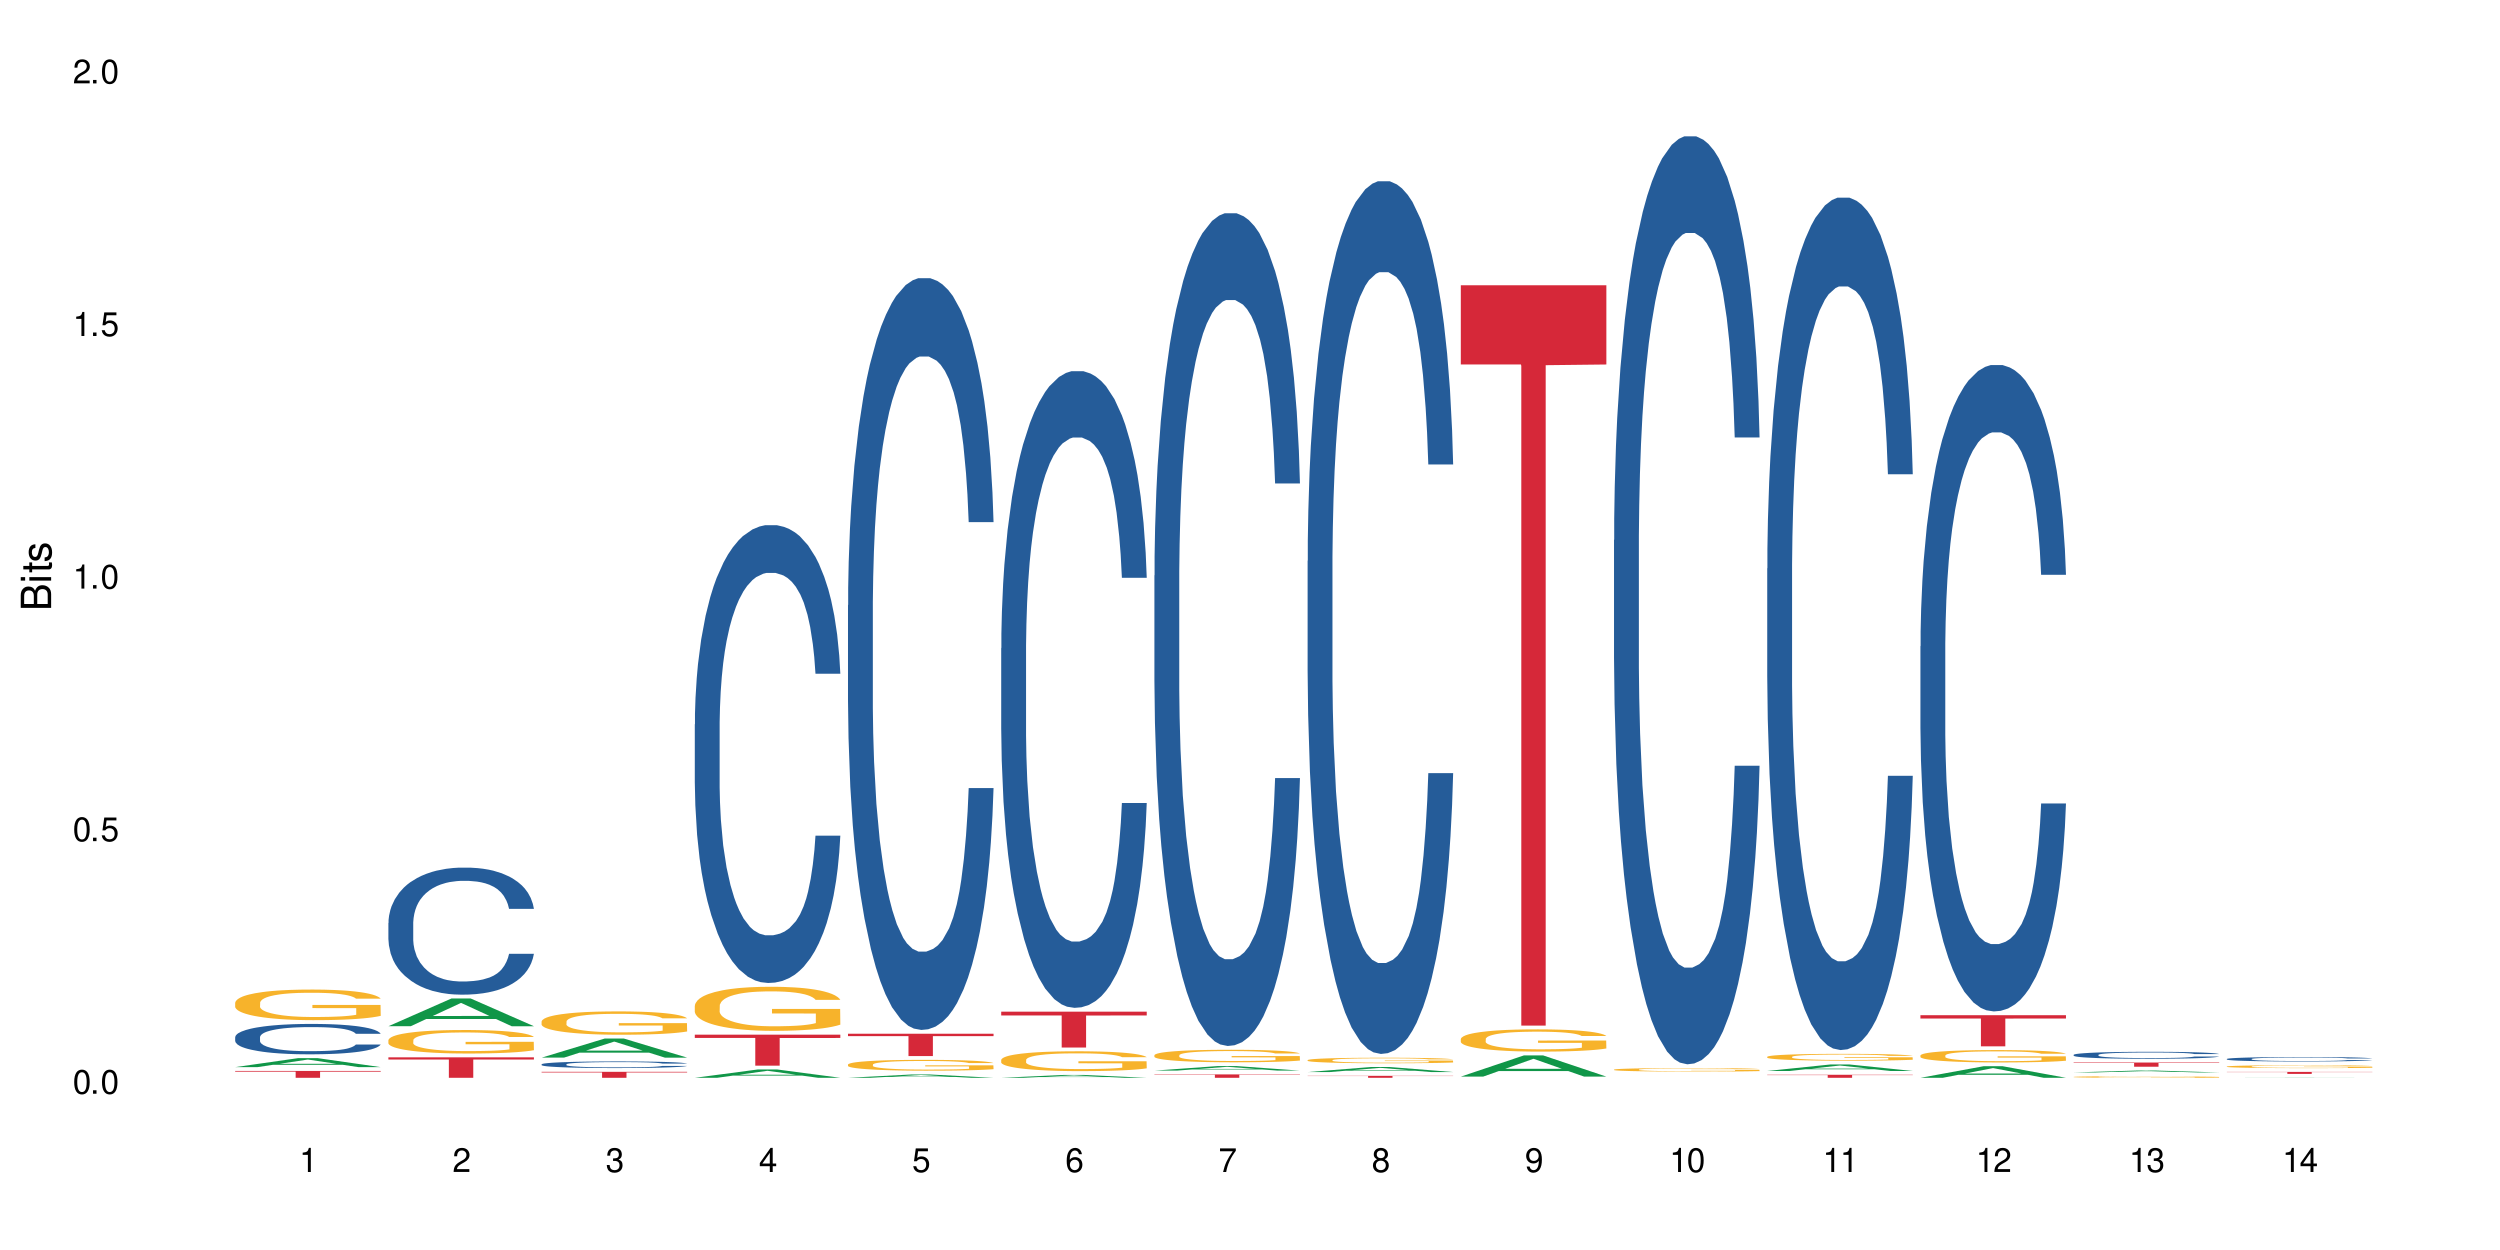 <?xml version="1.0" encoding="UTF-8"?>
<svg xmlns="http://www.w3.org/2000/svg" xmlns:xlink="http://www.w3.org/1999/xlink" width="720" height="360" viewBox="0 0 720 360">
<defs>
<g>
<g id="glyph-0-0">
</g>
<g id="glyph-0-1">
<path d="M 2.641 -6.938 C 2 -6.938 1.422 -6.656 1.078 -6.172 C 0.641 -5.562 0.406 -4.641 0.406 -3.359 C 0.406 -1.016 1.188 0.219 2.641 0.219 C 4.078 0.219 4.859 -1.016 4.859 -3.297 C 4.859 -4.641 4.656 -5.547 4.203 -6.172 C 3.844 -6.656 3.281 -6.938 2.641 -6.938 Z M 2.641 -6.188 C 3.547 -6.188 4 -5.25 4 -3.375 C 4 -1.406 3.562 -0.484 2.625 -0.484 C 1.734 -0.484 1.281 -1.438 1.281 -3.344 C 1.281 -5.25 1.734 -6.188 2.641 -6.188 Z M 2.641 -6.188 "/>
</g>
<g id="glyph-0-2">
<path d="M 1.828 -1 L 0.828 -1 L 0.828 0 L 1.828 0 Z M 1.828 -1 "/>
</g>
<g id="glyph-0-3">
<path d="M 4.562 -6.797 L 1.062 -6.797 L 0.547 -3.094 L 1.328 -3.094 C 1.719 -3.562 2.047 -3.734 2.578 -3.734 C 3.484 -3.734 4.062 -3.109 4.062 -2.094 C 4.062 -1.125 3.484 -0.531 2.578 -0.531 C 1.828 -0.531 1.375 -0.906 1.188 -1.672 L 0.328 -1.672 C 0.453 -1.109 0.547 -0.844 0.75 -0.594 C 1.125 -0.078 1.828 0.219 2.594 0.219 C 3.969 0.219 4.922 -0.781 4.922 -2.219 C 4.922 -3.562 4.031 -4.484 2.719 -4.484 C 2.25 -4.484 1.859 -4.359 1.469 -4.062 L 1.734 -5.969 L 4.562 -5.969 Z M 4.562 -6.797 "/>
</g>
<g id="glyph-0-4">
<path d="M 2.484 -4.938 L 2.484 0 L 3.328 0 L 3.328 -6.938 L 2.766 -6.938 C 2.469 -5.875 2.281 -5.734 0.984 -5.562 L 0.984 -4.938 Z M 2.484 -4.938 "/>
</g>
<g id="glyph-0-5">
<path d="M 4.859 -0.828 L 1.281 -0.828 C 1.359 -1.406 1.672 -1.781 2.5 -2.281 L 3.469 -2.828 C 4.406 -3.344 4.906 -4.062 4.906 -4.906 C 4.906 -5.484 4.672 -6.031 4.266 -6.406 C 3.859 -6.766 3.375 -6.938 2.719 -6.938 C 1.859 -6.938 1.219 -6.625 0.844 -6.031 C 0.609 -5.672 0.5 -5.234 0.484 -4.531 L 1.328 -4.531 C 1.359 -5.016 1.406 -5.281 1.531 -5.516 C 1.75 -5.938 2.188 -6.203 2.703 -6.203 C 3.469 -6.203 4.031 -5.641 4.031 -4.891 C 4.031 -4.344 3.719 -3.859 3.125 -3.516 L 2.234 -3 C 0.812 -2.172 0.406 -1.531 0.328 -0.016 L 4.859 -0.016 Z M 4.859 -0.828 "/>
</g>
<g id="glyph-0-6">
<path d="M 2.125 -3.188 L 2.578 -3.188 C 3.5 -3.188 3.984 -2.766 3.984 -1.922 C 3.984 -1.062 3.469 -0.531 2.594 -0.531 C 1.656 -0.531 1.203 -1 1.156 -2.016 L 0.312 -2.016 C 0.344 -1.453 0.438 -1.094 0.609 -0.781 C 0.953 -0.109 1.625 0.219 2.547 0.219 C 3.953 0.219 4.859 -0.625 4.859 -1.938 C 4.859 -2.828 4.516 -3.297 3.703 -3.594 C 4.344 -3.844 4.656 -4.328 4.656 -5.031 C 4.656 -6.219 3.875 -6.938 2.578 -6.938 C 1.203 -6.938 0.484 -6.172 0.453 -4.703 L 1.297 -4.703 C 1.312 -5.125 1.344 -5.359 1.453 -5.578 C 1.641 -5.969 2.062 -6.203 2.594 -6.203 C 3.344 -6.203 3.797 -5.75 3.797 -5 C 3.797 -4.516 3.609 -4.219 3.25 -4.047 C 3.016 -3.953 2.703 -3.922 2.125 -3.906 Z M 2.125 -3.188 "/>
</g>
<g id="glyph-0-7">
<path d="M 3.141 -1.672 L 3.141 0 L 3.984 0 L 3.984 -1.672 L 4.984 -1.672 L 4.984 -2.438 L 3.984 -2.438 L 3.984 -6.938 L 3.359 -6.938 L 0.266 -2.578 L 0.266 -1.672 Z M 3.141 -2.438 L 1 -2.438 L 3.141 -5.5 Z M 3.141 -2.438 "/>
</g>
<g id="glyph-0-8">
<path d="M 4.781 -5.125 C 4.609 -6.266 3.891 -6.938 2.844 -6.938 C 2.094 -6.938 1.422 -6.578 1.031 -5.953 C 0.594 -5.266 0.406 -4.422 0.406 -3.172 C 0.406 -2 0.578 -1.25 0.984 -0.641 C 1.359 -0.078 1.953 0.219 2.703 0.219 C 3.984 0.219 4.922 -0.75 4.922 -2.094 C 4.922 -3.375 4.062 -4.281 2.844 -4.281 C 2.172 -4.281 1.641 -4.031 1.281 -3.516 C 1.281 -5.234 1.828 -6.188 2.797 -6.188 C 3.391 -6.188 3.797 -5.797 3.938 -5.125 Z M 2.734 -3.531 C 3.547 -3.531 4.062 -2.953 4.062 -2.031 C 4.062 -1.156 3.484 -0.531 2.703 -0.531 C 1.922 -0.531 1.328 -1.188 1.328 -2.078 C 1.328 -2.938 1.906 -3.531 2.734 -3.531 Z M 2.734 -3.531 "/>
</g>
<g id="glyph-0-9">
<path d="M 4.984 -6.797 L 0.438 -6.797 L 0.438 -5.969 L 4.109 -5.969 C 2.5 -3.656 1.828 -2.234 1.328 0 L 2.219 0 C 2.594 -2.172 3.453 -4.047 4.984 -6.094 Z M 4.984 -6.797 "/>
</g>
<g id="glyph-0-10">
<path d="M 3.75 -3.656 C 4.469 -4.094 4.688 -4.438 4.688 -5.078 C 4.688 -6.172 3.844 -6.938 2.641 -6.938 C 1.438 -6.938 0.594 -6.172 0.594 -5.094 C 0.594 -4.438 0.812 -4.094 1.516 -3.656 C 0.734 -3.266 0.359 -2.703 0.359 -1.922 C 0.359 -0.656 1.281 0.219 2.641 0.219 C 3.984 0.219 4.922 -0.656 4.922 -1.922 C 4.922 -2.703 4.531 -3.266 3.75 -3.656 Z M 2.641 -6.188 C 3.359 -6.188 3.812 -5.75 3.812 -5.062 C 3.812 -4.406 3.344 -3.984 2.641 -3.984 C 1.922 -3.984 1.453 -4.406 1.453 -5.078 C 1.453 -5.75 1.922 -6.188 2.641 -6.188 Z M 2.641 -3.266 C 3.484 -3.266 4.062 -2.719 4.062 -1.906 C 4.062 -1.078 3.484 -0.531 2.625 -0.531 C 1.797 -0.531 1.219 -1.094 1.219 -1.906 C 1.219 -2.719 1.781 -3.266 2.641 -3.266 Z M 2.641 -3.266 "/>
</g>
<g id="glyph-0-11">
<path d="M 0.516 -1.578 C 0.672 -0.453 1.406 0.219 2.438 0.219 C 3.188 0.219 3.859 -0.141 4.266 -0.766 C 4.688 -1.453 4.891 -2.297 4.891 -3.547 C 4.891 -4.719 4.703 -5.453 4.312 -6.078 C 3.938 -6.641 3.344 -6.938 2.594 -6.938 C 1.297 -6.938 0.359 -5.969 0.359 -4.625 C 0.359 -3.344 1.234 -2.453 2.453 -2.453 C 3.094 -2.453 3.578 -2.672 4.016 -3.203 C 4 -1.484 3.469 -0.531 2.5 -0.531 C 1.906 -0.531 1.484 -0.906 1.359 -1.578 Z M 2.578 -6.203 C 3.375 -6.203 3.969 -5.531 3.969 -4.641 C 3.969 -3.797 3.391 -3.188 2.547 -3.188 C 1.734 -3.188 1.234 -3.766 1.234 -4.688 C 1.234 -5.562 1.797 -6.203 2.578 -6.203 Z M 2.578 -6.203 "/>
</g>
<g id="glyph-1-0">
</g>
<g id="glyph-1-1">
<path d="M 0 -0.953 L 0 -4.891 C 0 -5.719 -0.234 -6.344 -0.734 -6.797 C -1.188 -7.234 -1.812 -7.469 -2.5 -7.469 C -3.547 -7.469 -4.188 -7 -4.625 -5.875 C -4.984 -6.688 -5.625 -7.094 -6.531 -7.094 C -7.172 -7.094 -7.734 -6.859 -8.141 -6.391 C -8.562 -5.922 -8.75 -5.344 -8.75 -4.5 L -8.75 -0.953 Z M -4.984 -2.062 L -7.766 -2.062 L -7.766 -4.219 C -7.766 -4.844 -7.688 -5.203 -7.453 -5.5 C -7.219 -5.812 -6.859 -5.969 -6.375 -5.969 C -5.891 -5.969 -5.531 -5.812 -5.297 -5.5 C -5.062 -5.203 -4.984 -4.844 -4.984 -4.219 Z M -0.984 -2.062 L -4 -2.062 L -4 -4.781 C -4 -5.766 -3.438 -6.359 -2.484 -6.359 C -1.547 -6.359 -0.984 -5.766 -0.984 -4.781 Z M -0.984 -2.062 "/>
</g>
<g id="glyph-1-2">
<path d="M -6.281 -1.797 L -6.281 -0.797 L 0 -0.797 L 0 -1.797 Z M -8.75 -1.797 L -8.75 -0.797 L -7.484 -0.797 L -7.484 -1.797 Z M -8.75 -1.797 "/>
</g>
<g id="glyph-1-3">
<path d="M -6.281 -3.047 L -6.281 -2.016 L -8.016 -2.016 L -8.016 -1.016 L -6.281 -1.016 L -6.281 -0.172 L -5.469 -0.172 L -5.469 -1.016 L -0.719 -1.016 C -0.078 -1.016 0.281 -1.453 0.281 -2.234 C 0.281 -2.5 0.25 -2.719 0.188 -3.047 L -0.641 -3.047 C -0.609 -2.906 -0.594 -2.766 -0.594 -2.562 C -0.594 -2.141 -0.719 -2.016 -1.156 -2.016 L -5.469 -2.016 L -5.469 -3.047 Z M -6.281 -3.047 "/>
</g>
<g id="glyph-1-4">
<path d="M -4.531 -5.25 C -5.766 -5.25 -6.469 -4.422 -6.469 -2.969 C -6.469 -1.516 -5.719 -0.562 -4.547 -0.562 C -3.562 -0.562 -3.094 -1.062 -2.734 -2.562 L -2.516 -3.484 C -2.344 -4.188 -2.094 -4.469 -1.641 -4.469 C -1.047 -4.469 -0.641 -3.875 -0.641 -3 C -0.641 -2.453 -0.797 -2 -1.062 -1.75 C -1.25 -1.594 -1.422 -1.531 -1.875 -1.469 L -1.875 -0.406 C -0.422 -0.453 0.281 -1.266 0.281 -2.922 C 0.281 -4.5 -0.5 -5.516 -1.719 -5.516 C -2.656 -5.516 -3.172 -4.984 -3.469 -3.734 L -3.703 -2.766 C -3.891 -1.953 -4.156 -1.609 -4.594 -1.609 C -5.188 -1.609 -5.547 -2.125 -5.547 -2.938 C -5.547 -3.75 -5.203 -4.172 -4.531 -4.203 Z M -4.531 -5.25 "/>
</g>
</g>
</defs>
<rect x="-72" y="-36" width="864" height="432" fill="rgb(100%, 100%, 100%)" fill-opacity="1"/>
<path fill-rule="nonzero" fill="rgb(6.275%, 58.824%, 28.235%)" fill-opacity="1" d="M 67.73 307.332 L 67.777 307.328 L 85.914 304.734 L 91.422 304.734 L 109.648 307.336 L 103.242 307.336 L 98.676 306.656 L 78.656 306.656 L 74.18 307.332 L 67.73 307.332 L 80.582 306.375 L 96.84 306.371 L 88.734 305.16 L 88.645 305.156 L 88.555 305.164 L 80.539 306.371 L 80.582 306.375 Z M 67.73 307.332 "/>
<path fill-rule="nonzero" fill="rgb(14.51%, 36.078%, 60%)" fill-opacity="1" d="M 67.73 298.703 L 67.781 298.695 L 67.781 298.504 L 67.934 298.199 L 68.293 297.816 L 68.652 297.551 L 69.57 297.082 L 70.848 296.625 L 72.18 296.273 L 73.148 296.066 L 74.02 295.906 L 76.012 295.609 L 77.289 295.457 L 78.672 295.32 L 80.355 295.184 L 81.582 295.105 L 84.344 294.977 L 86.391 294.922 L 87.973 294.898 L 91.398 294.898 L 93.441 294.93 L 94.926 294.969 L 96.562 295.035 L 97.941 295.105 L 100.344 295.281 L 102.492 295.504 L 103.461 295.633 L 104.996 295.883 L 106.172 296.121 L 106.988 296.328 L 107.91 296.625 L 108.727 296.984 L 109.34 297.391 L 109.648 297.734 L 102.492 297.734 L 102.133 297.418 L 101.723 297.168 L 100.957 296.84 L 100.191 296.609 L 99.117 296.375 L 98.145 296.227 L 96.816 296.074 L 95.641 295.977 L 94.414 295.906 L 93.238 295.855 L 90.988 295.809 L 88.383 295.809 L 87.41 295.824 L 85.418 295.891 L 84.344 295.945 L 82.812 296.059 L 81.738 296.16 L 80.461 296.32 L 79.59 296.457 L 78.516 296.664 L 77.75 296.848 L 76.883 297.113 L 76.371 297.312 L 75.91 297.535 L 75.5 297.801 L 75.195 298.078 L 74.988 298.375 L 74.887 298.664 L 74.887 299.902 L 74.988 300.191 L 75.246 300.527 L 75.91 301.016 L 76.883 301.438 L 78.004 301.773 L 79.078 302.012 L 79.691 302.125 L 80.512 302.254 L 81.789 302.414 L 83.629 302.574 L 84.703 302.637 L 86.34 302.699 L 88.023 302.734 L 90.273 302.734 L 92.27 302.699 L 93.598 302.66 L 94.977 302.598 L 96.867 302.461 L 98.043 302.332 L 99.066 302.18 L 99.832 302.031 L 100.344 301.902 L 101.109 301.652 L 101.723 301.383 L 102.184 301.102 L 102.492 300.828 L 109.648 300.828 L 109.34 301.148 L 108.883 301.461 L 108.422 301.695 L 107.707 301.973 L 106.887 302.223 L 105.711 302.5 L 104.742 302.684 L 103.461 302.887 L 102.285 303.035 L 101.008 303.172 L 99.117 303.332 L 97.891 303.414 L 96.562 303.484 L 94.977 303.547 L 92.984 303.605 L 90.836 303.637 L 88.844 303.645 L 86.695 303.629 L 85.109 303.598 L 83.016 303.523 L 80.41 303.379 L 78.516 303.23 L 77.035 303.078 L 75.758 302.918 L 74.324 302.699 L 72.484 302.348 L 71.359 302.078 L 70.594 301.852 L 69.723 301.543 L 69.109 301.262 L 68.395 300.812 L 67.883 300.246 L 67.73 299.809 Z M 67.73 298.703 "/>
<path fill-rule="nonzero" fill="rgb(96.863%, 70.196%, 16.863%)" fill-opacity="1" d="M 67.73 288.77 L 67.781 288.762 L 67.781 288.598 L 67.988 288.238 L 68.496 287.738 L 69.164 287.328 L 69.879 287.004 L 70.34 286.836 L 71.105 286.594 L 71.77 286.418 L 73.457 286.055 L 75.602 285.719 L 76.777 285.57 L 78.109 285.434 L 80 285.281 L 80.867 285.227 L 83.527 285.098 L 86.543 285.016 L 89.863 284.992 L 91.398 285 L 93.496 285.031 L 96.355 285.121 L 97.992 285.203 L 99.27 285.281 L 100.602 285.387 L 102.234 285.547 L 103.77 285.742 L 104.996 285.934 L 106.223 286.176 L 107.246 286.434 L 108.113 286.715 L 108.883 287.055 L 109.34 287.336 L 109.648 287.617 L 102.543 287.617 L 102.133 287.336 L 101.672 287.117 L 100.906 286.852 L 100.141 286.66 L 99.375 286.508 L 97.941 286.297 L 96.715 286.168 L 95.18 286.055 L 93.699 285.984 L 92.012 285.934 L 90.988 285.918 L 88.281 285.918 L 85.828 285.973 L 84.395 286.039 L 83.375 286.102 L 81.941 286.223 L 81.074 286.32 L 80.562 286.387 L 79.027 286.633 L 78.004 286.859 L 77.445 287.012 L 76.727 287.254 L 76.215 287.473 L 75.652 287.793 L 75.348 288.035 L 74.938 288.582 L 74.887 290.031 L 75.039 290.34 L 75.348 290.668 L 75.758 290.957 L 76.371 291.266 L 76.984 291.496 L 78.059 291.812 L 78.977 292.02 L 79.691 292.156 L 81.074 292.375 L 81.637 292.449 L 82.965 292.594 L 84.344 292.707 L 86.031 292.801 L 87.309 292.852 L 89.355 292.891 L 91.961 292.891 L 95.027 292.844 L 96.969 292.777 L 98.301 292.715 L 99.168 292.656 L 100.242 292.57 L 101.008 292.488 L 101.723 292.398 L 102.594 292.262 L 102.594 290.34 L 89.969 290.332 L 89.969 289.43 L 109.598 289.422 L 109.648 292.57 L 108.574 292.785 L 107.246 292.996 L 105.969 293.156 L 104.637 293.293 L 102.746 293.445 L 101.215 293.543 L 98.863 293.656 L 96.715 293.727 L 94.465 293.777 L 92.473 293.801 L 90.121 293.809 L 88.023 293.793 L 85.777 293.746 L 83.988 293.68 L 82.352 293.598 L 80.715 293.496 L 78.672 293.324 L 77.34 293.188 L 75.961 293.02 L 74.582 292.816 L 73.355 292.602 L 72.535 292.434 L 71.719 292.238 L 70.848 291.996 L 70.031 291.723 L 69.418 291.473 L 68.855 291.191 L 68.445 290.926 L 68.039 290.562 L 67.832 290.273 L 67.73 290.023 Z M 67.73 288.77 "/>
<path fill-rule="nonzero" fill="rgb(83.922%, 15.686%, 22.353%)" fill-opacity="1" d="M 67.73 308.422 L 109.648 308.422 L 109.648 308.637 L 92.18 308.637 L 92.18 310.406 L 85.148 310.406 L 85.148 308.641 L 85.047 308.637 L 67.73 308.637 Z M 67.73 308.422 "/>
<path fill-rule="nonzero" fill="rgb(6.275%, 58.824%, 28.235%)" fill-opacity="1" d="M 111.855 295.547 L 111.898 295.539 L 130.035 287.555 L 135.543 287.555 L 153.77 295.555 L 147.367 295.555 L 142.801 293.465 L 122.781 293.465 L 118.301 295.547 L 111.855 295.547 L 124.707 292.602 L 140.961 292.594 L 132.855 288.863 L 132.766 288.855 L 132.68 288.879 L 124.66 292.594 L 124.707 292.602 Z M 111.855 295.547 "/>
<path fill-rule="nonzero" fill="rgb(14.51%, 36.078%, 60%)" fill-opacity="1" d="M 111.855 265.801 L 111.906 265.77 L 111.906 264.965 L 112.059 263.695 L 112.418 262.09 L 112.773 260.988 L 113.695 259.016 L 114.973 257.109 L 116.301 255.637 L 117.273 254.766 L 118.141 254.098 L 120.137 252.863 L 121.414 252.227 L 122.793 251.656 L 124.48 251.09 L 125.707 250.754 L 128.469 250.219 L 130.512 249.984 L 132.098 249.887 L 135.523 249.887 L 137.566 250.02 L 139.047 250.188 L 140.684 250.453 L 142.066 250.754 L 144.469 251.492 L 146.613 252.426 L 147.586 252.961 L 149.117 254 L 150.293 255 L 151.113 255.871 L 152.031 257.109 L 152.852 258.613 L 153.465 260.316 L 153.77 261.758 L 146.613 261.758 L 146.258 260.418 L 145.848 259.383 L 145.082 258.012 L 144.312 257.043 L 143.242 256.07 L 142.27 255.438 L 140.941 254.801 L 139.766 254.398 L 138.539 254.098 L 137.363 253.898 L 135.113 253.699 L 132.504 253.699 L 131.535 253.766 L 129.539 254.031 L 128.469 254.266 L 126.934 254.734 L 125.859 255.168 L 124.582 255.836 L 123.715 256.406 L 122.641 257.273 L 121.875 258.043 L 121.004 259.148 L 120.492 259.984 L 120.031 260.922 L 119.625 262.023 L 119.316 263.195 L 119.113 264.43 L 119.012 265.637 L 119.012 270.816 L 119.113 272.023 L 119.367 273.426 L 120.031 275.465 L 121.004 277.238 L 122.129 278.641 L 123.203 279.645 L 123.816 280.113 L 124.633 280.648 L 125.91 281.316 L 127.75 281.984 L 128.824 282.254 L 130.461 282.52 L 132.148 282.656 L 134.398 282.656 L 136.391 282.52 L 137.719 282.355 L 139.102 282.086 L 140.992 281.52 L 142.168 280.984 L 143.188 280.348 L 143.957 279.711 L 144.469 279.176 L 145.234 278.141 L 145.848 277.004 L 146.309 275.832 L 146.613 274.695 L 153.77 274.695 L 153.465 276.035 L 153.004 277.34 L 152.543 278.309 L 151.828 279.477 L 151.012 280.516 L 149.836 281.684 L 148.863 282.453 L 147.586 283.289 L 146.41 283.926 L 145.133 284.492 L 143.242 285.164 L 142.012 285.496 L 140.684 285.797 L 139.102 286.066 L 137.105 286.301 L 134.961 286.434 L 132.965 286.469 L 130.82 286.398 L 129.234 286.266 L 127.137 285.965 L 124.531 285.363 L 122.641 284.727 L 121.156 284.094 L 119.879 283.426 L 118.449 282.52 L 116.609 281.051 L 115.484 279.914 L 114.715 278.977 L 113.848 277.672 L 113.234 276.504 L 112.52 274.629 L 112.008 272.254 L 111.855 270.418 Z M 111.855 265.801 "/>
<path fill-rule="nonzero" fill="rgb(96.863%, 70.196%, 16.863%)" fill-opacity="1" d="M 111.855 299.543 L 111.906 299.539 L 111.906 299.414 L 112.109 299.137 L 112.621 298.754 L 113.285 298.438 L 114 298.191 L 114.461 298.059 L 115.227 297.875 L 115.891 297.738 L 117.578 297.461 L 119.727 297.199 L 120.902 297.09 L 122.23 296.984 L 124.121 296.867 L 124.992 296.824 L 127.648 296.723 L 130.664 296.66 L 133.988 296.645 L 135.523 296.648 L 137.617 296.676 L 140.48 296.742 L 142.117 296.805 L 143.395 296.867 L 144.723 296.945 L 146.359 297.07 L 147.891 297.219 L 149.117 297.367 L 150.348 297.551 L 151.367 297.75 L 152.238 297.969 L 153.004 298.227 L 153.465 298.441 L 153.77 298.66 L 146.664 298.66 L 146.258 298.441 L 145.797 298.277 L 145.031 298.07 L 144.262 297.922 L 143.496 297.805 L 142.066 297.645 L 140.84 297.547 L 139.305 297.461 L 137.82 297.402 L 136.137 297.367 L 135.113 297.355 L 132.402 297.355 L 129.949 297.398 L 128.52 297.449 L 127.496 297.496 L 126.066 297.59 L 125.195 297.664 L 124.684 297.715 L 123.152 297.906 L 122.129 298.078 L 121.566 298.195 L 120.852 298.383 L 120.34 298.547 L 119.777 298.797 L 119.469 298.98 L 119.062 299.402 L 119.012 300.516 L 119.164 300.75 L 119.469 301.004 L 119.879 301.227 L 120.492 301.461 L 121.105 301.641 L 122.18 301.883 L 123.102 302.043 L 123.816 302.148 L 125.195 302.312 L 125.758 302.371 L 127.086 302.48 L 128.469 302.566 L 130.152 302.641 L 131.434 302.68 L 133.477 302.711 L 136.082 302.711 L 139.152 302.672 L 141.094 302.625 L 142.422 302.574 L 143.293 302.531 L 144.363 302.461 L 145.133 302.402 L 145.848 302.332 L 146.715 302.227 L 146.715 300.75 L 134.09 300.742 L 134.09 300.051 L 153.719 300.043 L 153.77 302.461 L 152.699 302.629 L 151.367 302.789 L 150.09 302.914 L 148.762 303.02 L 146.871 303.137 L 145.336 303.211 L 142.984 303.297 L 140.84 303.352 L 138.59 303.391 L 136.594 303.41 L 134.242 303.414 L 132.148 303.402 L 129.898 303.367 L 128.109 303.316 L 126.473 303.254 L 124.84 303.176 L 122.793 303.043 L 121.465 302.938 L 120.082 302.809 L 118.703 302.656 L 117.477 302.488 L 116.66 302.359 L 115.84 302.211 L 114.973 302.023 L 114.152 301.812 L 113.539 301.621 L 112.98 301.406 L 112.57 301.203 L 112.16 300.922 L 111.957 300.699 L 111.855 300.508 Z M 111.855 299.543 "/>
<path fill-rule="nonzero" fill="rgb(83.922%, 15.686%, 22.353%)" fill-opacity="1" d="M 111.855 304.504 L 153.77 304.504 L 153.77 305.137 L 136.301 305.141 L 136.301 310.406 L 129.273 310.406 L 129.273 305.148 L 129.172 305.137 L 111.855 305.137 Z M 111.855 304.504 "/>
<path fill-rule="nonzero" fill="rgb(6.275%, 58.824%, 28.235%)" fill-opacity="1" d="M 155.977 304.598 L 156.023 304.594 L 174.16 299.098 L 179.668 299.098 L 197.895 304.602 L 191.488 304.602 L 186.922 303.168 L 166.902 303.168 L 162.426 304.598 L 155.977 304.598 L 168.828 302.57 L 185.086 302.566 L 176.98 299.996 L 176.891 299.992 L 176.801 300.008 L 168.785 302.566 L 168.828 302.57 Z M 155.977 304.598 "/>
<path fill-rule="nonzero" fill="rgb(14.51%, 36.078%, 60%)" fill-opacity="1" d="M 155.977 306.52 L 156.027 306.52 L 156.027 306.477 L 156.18 306.41 L 156.539 306.328 L 156.898 306.27 L 157.816 306.168 L 159.094 306.066 L 160.426 305.992 L 161.395 305.945 L 162.266 305.91 L 164.258 305.848 L 165.535 305.812 L 166.918 305.785 L 168.602 305.754 L 169.828 305.738 L 172.59 305.711 L 174.637 305.699 L 176.219 305.691 L 179.645 305.691 L 181.688 305.699 L 183.172 305.707 L 184.809 305.723 L 186.188 305.738 L 188.59 305.777 L 190.738 305.824 L 191.707 305.852 L 193.242 305.906 L 194.418 305.957 L 195.234 306.004 L 196.156 306.066 L 196.973 306.148 L 197.586 306.234 L 197.895 306.309 L 190.738 306.309 L 190.379 306.242 L 189.969 306.188 L 189.203 306.113 L 188.438 306.066 L 187.363 306.016 L 186.391 305.98 L 185.062 305.949 L 183.887 305.926 L 182.66 305.91 L 181.484 305.902 L 179.234 305.891 L 176.629 305.891 L 175.656 305.895 L 173.664 305.906 L 172.59 305.922 L 171.059 305.945 L 169.984 305.969 L 168.707 306.004 L 167.836 306.031 L 166.762 306.078 L 165.996 306.117 L 165.129 306.176 L 164.617 306.219 L 164.156 306.266 L 163.746 306.324 L 163.441 306.387 L 163.234 306.449 L 163.133 306.512 L 163.133 306.781 L 163.234 306.844 L 163.492 306.918 L 164.156 307.023 L 165.129 307.117 L 166.25 307.188 L 167.324 307.242 L 167.938 307.266 L 168.758 307.293 L 170.035 307.328 L 171.875 307.363 L 172.949 307.379 L 174.582 307.391 L 176.27 307.398 L 178.52 307.398 L 180.512 307.391 L 181.844 307.383 L 183.223 307.367 L 185.113 307.34 L 186.289 307.312 L 187.312 307.277 L 188.078 307.246 L 188.59 307.219 L 189.355 307.164 L 189.969 307.105 L 190.43 307.043 L 190.738 306.984 L 197.895 306.984 L 197.586 307.055 L 197.129 307.121 L 196.668 307.172 L 195.953 307.234 L 195.133 307.285 L 193.957 307.348 L 192.988 307.387 L 191.707 307.43 L 190.531 307.465 L 189.254 307.492 L 187.363 307.527 L 186.137 307.547 L 184.809 307.562 L 183.223 307.574 L 181.23 307.586 L 179.082 307.594 L 177.09 307.598 L 174.941 307.594 L 173.355 307.586 L 171.262 307.57 L 168.652 307.539 L 166.762 307.508 L 165.281 307.473 L 164.004 307.438 L 162.57 307.391 L 160.73 307.316 L 159.605 307.254 L 158.84 307.207 L 157.969 307.141 L 157.355 307.078 L 156.641 306.98 L 156.129 306.855 L 155.977 306.762 Z M 155.977 306.52 "/>
<path fill-rule="nonzero" fill="rgb(96.863%, 70.196%, 16.863%)" fill-opacity="1" d="M 155.977 294.164 L 156.027 294.156 L 156.027 294.035 L 156.234 293.758 L 156.742 293.375 L 157.41 293.062 L 158.125 292.816 L 158.582 292.688 L 159.352 292.504 L 160.016 292.367 L 161.703 292.09 L 163.848 291.832 L 165.023 291.723 L 166.355 291.617 L 168.246 291.5 L 169.113 291.457 L 171.773 291.359 L 174.789 291.301 L 178.109 291.281 L 179.645 291.285 L 181.742 291.312 L 184.602 291.379 L 186.238 291.441 L 187.516 291.5 L 188.848 291.582 L 190.48 291.703 L 192.016 291.852 L 193.242 292 L 194.469 292.184 L 195.492 292.379 L 196.359 292.594 L 197.129 292.855 L 197.586 293.07 L 197.895 293.285 L 190.789 293.285 L 190.379 293.07 L 189.918 292.902 L 189.152 292.699 L 188.387 292.551 L 187.617 292.438 L 186.188 292.277 L 184.961 292.176 L 183.426 292.09 L 181.945 292.035 L 180.258 292 L 179.234 291.988 L 176.527 291.988 L 174.074 292.031 L 172.641 292.078 L 171.617 292.129 L 170.188 292.219 L 169.32 292.293 L 168.809 292.344 L 167.273 292.535 L 166.25 292.707 L 165.688 292.824 L 164.973 293.008 L 164.461 293.172 L 163.898 293.418 L 163.594 293.602 L 163.184 294.02 L 163.133 295.129 L 163.285 295.359 L 163.594 295.613 L 164.004 295.832 L 164.617 296.066 L 165.23 296.246 L 166.305 296.484 L 167.223 296.645 L 167.938 296.75 L 169.32 296.914 L 169.883 296.969 L 171.211 297.082 L 172.59 297.168 L 174.277 297.242 L 175.555 297.277 L 177.602 297.309 L 180.207 297.309 L 183.273 297.273 L 185.215 297.223 L 186.547 297.172 L 187.414 297.129 L 188.488 297.062 L 189.254 297 L 189.969 296.934 L 190.84 296.828 L 190.84 295.359 L 178.215 295.355 L 178.215 294.668 L 197.844 294.66 L 197.895 297.062 L 196.82 297.23 L 195.492 297.387 L 194.215 297.512 L 192.883 297.617 L 190.992 297.734 L 189.461 297.805 L 187.109 297.891 L 184.961 297.949 L 182.711 297.984 L 180.719 298.004 L 178.367 298.008 L 176.27 297.996 L 174.023 297.961 L 172.234 297.91 L 170.598 297.848 L 168.961 297.77 L 166.918 297.641 L 165.586 297.535 L 164.207 297.406 L 162.828 297.254 L 161.602 297.086 L 160.781 296.957 L 159.965 296.812 L 159.094 296.625 L 158.277 296.418 L 157.664 296.227 L 157.102 296.012 L 156.691 295.809 L 156.285 295.531 L 156.078 295.312 L 155.977 295.121 Z M 155.977 294.164 "/>
<path fill-rule="nonzero" fill="rgb(83.922%, 15.686%, 22.353%)" fill-opacity="1" d="M 155.977 308.684 L 197.895 308.684 L 197.895 308.871 L 180.426 308.871 L 180.426 310.406 L 173.395 310.406 L 173.395 308.871 L 155.977 308.871 Z M 155.977 308.684 "/>
<path fill-rule="nonzero" fill="rgb(6.275%, 58.824%, 28.235%)" fill-opacity="1" d="M 200.102 310.406 L 200.145 310.402 L 218.281 308.004 L 223.789 308.004 L 242.016 310.406 L 235.613 310.406 L 231.047 309.781 L 211.027 309.781 L 206.547 310.406 L 200.102 310.406 L 212.953 309.52 L 229.207 309.52 L 221.102 308.398 L 221.012 308.395 L 220.926 308.402 L 212.906 309.52 L 212.953 309.52 Z M 200.102 310.406 "/>
<path fill-rule="nonzero" fill="rgb(14.51%, 36.078%, 60%)" fill-opacity="1" d="M 200.102 208.625 L 200.152 208.504 L 200.152 205.613 L 200.305 201.031 L 200.664 195.25 L 201.02 191.273 L 201.941 184.16 L 203.219 177.293 L 204.547 171.992 L 205.52 168.855 L 206.387 166.445 L 208.383 161.988 L 209.66 159.699 L 211.039 157.648 L 212.727 155.602 L 213.953 154.395 L 216.715 152.469 L 218.758 151.625 L 220.344 151.262 L 223.77 151.262 L 225.812 151.746 L 227.293 152.348 L 228.93 153.312 L 230.312 154.395 L 232.715 157.047 L 234.859 160.422 L 235.832 162.352 L 237.363 166.086 L 238.539 169.699 L 239.359 172.836 L 240.277 177.293 L 241.098 182.715 L 241.711 188.863 L 242.016 194.043 L 234.859 194.043 L 234.504 189.223 L 234.094 185.488 L 233.328 180.547 L 232.559 177.051 L 231.488 173.559 L 230.516 171.266 L 229.188 168.977 L 228.012 167.531 L 226.785 166.445 L 225.609 165.723 L 223.359 165 L 220.75 165 L 219.781 165.242 L 217.785 166.207 L 216.715 167.051 L 215.18 168.738 L 214.105 170.305 L 212.828 172.715 L 211.961 174.762 L 210.887 177.895 L 210.117 180.668 L 209.25 184.645 L 208.738 187.656 L 208.277 191.031 L 207.871 195.008 L 207.562 199.227 L 207.359 203.684 L 207.258 208.023 L 207.258 226.703 L 207.359 231.039 L 207.613 236.102 L 208.277 243.453 L 209.25 249.84 L 210.375 254.902 L 211.449 258.516 L 212.062 260.203 L 212.879 262.133 L 214.156 264.543 L 215.996 266.953 L 217.07 267.914 L 218.707 268.879 L 220.395 269.363 L 222.645 269.363 L 224.637 268.879 L 225.965 268.277 L 227.348 267.312 L 229.238 265.266 L 230.414 263.336 L 231.434 261.047 L 232.203 258.758 L 232.715 256.828 L 233.48 253.094 L 234.094 248.996 L 234.555 244.777 L 234.859 240.68 L 242.016 240.68 L 241.711 245.5 L 241.25 250.199 L 240.789 253.695 L 240.074 257.914 L 239.258 261.648 L 238.082 265.867 L 237.109 268.637 L 235.832 271.652 L 234.656 273.941 L 233.379 275.988 L 231.488 278.398 L 230.258 279.605 L 228.93 280.691 L 227.348 281.652 L 225.352 282.496 L 223.207 282.98 L 221.211 283.102 L 219.066 282.859 L 217.48 282.375 L 215.383 281.293 L 212.777 279.121 L 210.887 276.832 L 209.402 274.543 L 208.125 272.133 L 206.695 268.879 L 204.855 263.578 L 203.73 259.48 L 202.961 256.105 L 202.094 251.406 L 201.48 247.188 L 200.766 240.441 L 200.254 231.883 L 200.102 225.254 Z M 200.102 208.625 "/>
<path fill-rule="nonzero" fill="rgb(96.863%, 70.196%, 16.863%)" fill-opacity="1" d="M 200.102 289.629 L 200.152 289.617 L 200.152 289.383 L 200.355 288.863 L 200.867 288.145 L 201.531 287.551 L 202.246 287.09 L 202.707 286.844 L 203.473 286.496 L 204.137 286.242 L 205.824 285.719 L 207.973 285.234 L 209.148 285.023 L 210.477 284.828 L 212.367 284.605 L 213.238 284.523 L 215.895 284.34 L 218.91 284.223 L 222.234 284.188 L 223.77 284.199 L 225.863 284.246 L 228.727 284.375 L 230.363 284.488 L 231.641 284.605 L 232.969 284.758 L 234.605 284.988 L 236.137 285.266 L 237.363 285.547 L 238.594 285.895 L 239.613 286.266 L 240.484 286.672 L 241.25 287.156 L 241.711 287.562 L 242.016 287.969 L 234.91 287.969 L 234.504 287.562 L 234.043 287.25 L 233.277 286.867 L 232.508 286.59 L 231.742 286.367 L 230.312 286.066 L 229.082 285.883 L 227.551 285.719 L 226.066 285.613 L 224.383 285.547 L 223.359 285.523 L 220.648 285.523 L 218.195 285.605 L 216.766 285.695 L 215.742 285.789 L 214.312 285.965 L 213.441 286.102 L 212.93 286.195 L 211.398 286.555 L 210.375 286.879 L 209.812 287.102 L 209.098 287.449 L 208.586 287.762 L 208.023 288.227 L 207.715 288.574 L 207.309 289.363 L 207.258 291.449 L 207.41 291.891 L 207.715 292.367 L 208.125 292.781 L 208.738 293.223 L 209.352 293.559 L 210.426 294.012 L 211.348 294.312 L 212.062 294.512 L 213.441 294.824 L 214.004 294.93 L 215.332 295.137 L 216.715 295.301 L 218.398 295.438 L 219.68 295.508 L 221.723 295.566 L 224.328 295.566 L 227.398 295.496 L 229.34 295.406 L 230.668 295.312 L 231.539 295.23 L 232.609 295.102 L 233.379 294.988 L 234.094 294.859 L 234.961 294.66 L 234.961 291.891 L 222.336 291.879 L 222.336 290.578 L 241.965 290.566 L 242.016 295.102 L 240.941 295.414 L 239.613 295.719 L 238.336 295.949 L 237.008 296.148 L 235.117 296.367 L 233.582 296.508 L 231.23 296.668 L 229.082 296.773 L 226.836 296.844 L 224.84 296.879 L 222.488 296.891 L 220.395 296.867 L 218.145 296.797 L 216.355 296.703 L 214.719 296.586 L 213.082 296.438 L 211.039 296.191 L 209.711 295.996 L 208.328 295.754 L 206.949 295.461 L 205.723 295.148 L 204.906 294.906 L 204.086 294.629 L 203.219 294.281 L 202.398 293.887 L 201.785 293.527 L 201.223 293.121 L 200.816 292.738 L 200.406 292.215 L 200.203 291.797 L 200.102 291.438 Z M 200.102 289.629 "/>
<path fill-rule="nonzero" fill="rgb(83.922%, 15.686%, 22.353%)" fill-opacity="1" d="M 200.102 297.977 L 242.016 297.977 L 242.016 298.934 L 224.547 298.941 L 224.547 306.914 L 217.52 306.914 L 217.52 298.953 L 217.418 298.934 L 200.102 298.934 Z M 200.102 297.977 "/>
<path fill-rule="nonzero" fill="rgb(6.275%, 58.824%, 28.235%)" fill-opacity="1" d="M 244.223 310.406 L 244.27 310.406 L 262.406 309.453 L 267.914 309.453 L 286.141 310.406 L 279.734 310.406 L 275.168 310.16 L 255.148 310.16 L 250.672 310.406 L 244.223 310.406 L 257.074 310.055 L 273.332 310.055 L 265.227 309.609 L 265.047 309.609 L 257.031 310.055 L 257.074 310.055 Z M 244.223 310.406 "/>
<path fill-rule="nonzero" fill="rgb(14.51%, 36.078%, 60%)" fill-opacity="1" d="M 244.223 174.316 L 244.273 174.121 L 244.273 169.371 L 244.426 161.848 L 244.785 152.348 L 245.145 145.82 L 246.062 134.141 L 247.34 122.859 L 248.672 114.152 L 249.641 109.008 L 250.512 105.051 L 252.504 97.727 L 253.781 93.965 L 255.164 90.602 L 256.848 87.238 L 258.074 85.258 L 260.836 82.09 L 262.883 80.707 L 264.465 80.113 L 267.891 80.113 L 269.934 80.902 L 271.418 81.895 L 273.055 83.477 L 274.434 85.258 L 276.836 89.613 L 278.984 95.152 L 279.953 98.32 L 281.488 104.457 L 282.664 110.395 L 283.48 115.539 L 284.402 122.859 L 285.219 131.766 L 285.832 141.859 L 286.141 150.371 L 278.984 150.371 L 278.625 142.453 L 278.215 136.32 L 277.449 128.203 L 276.684 122.465 L 275.609 116.727 L 274.637 112.965 L 273.309 109.207 L 272.133 106.832 L 270.906 105.051 L 269.73 103.863 L 267.48 102.676 L 264.875 102.676 L 263.902 103.07 L 261.91 104.652 L 260.836 106.039 L 259.305 108.809 L 258.23 111.383 L 256.953 115.34 L 256.082 118.703 L 255.008 123.852 L 254.242 128.402 L 253.371 134.934 L 252.863 139.883 L 252.402 145.422 L 251.992 151.953 L 251.688 158.879 L 251.48 166.203 L 251.379 173.328 L 251.379 204.004 L 251.48 211.129 L 251.738 219.441 L 252.402 231.512 L 253.371 242.004 L 254.496 250.316 L 255.57 256.25 L 256.184 259.023 L 257.004 262.188 L 258.281 266.148 L 260.121 270.105 L 261.195 271.688 L 262.828 273.273 L 264.516 274.062 L 266.766 274.062 L 268.758 273.273 L 270.09 272.281 L 271.469 270.699 L 273.359 267.336 L 274.535 264.168 L 275.559 260.406 L 276.324 256.648 L 276.836 253.48 L 277.602 247.348 L 278.215 240.617 L 278.676 233.691 L 278.984 226.961 L 286.141 226.961 L 285.832 234.879 L 285.371 242.598 L 284.914 248.336 L 284.195 255.262 L 283.379 261.398 L 282.203 268.324 L 281.23 272.875 L 279.953 277.824 L 278.777 281.586 L 277.5 284.949 L 275.609 288.906 L 274.383 290.887 L 273.055 292.668 L 271.469 294.25 L 269.477 295.637 L 267.328 296.426 L 265.336 296.625 L 263.188 296.23 L 261.602 295.438 L 259.508 293.656 L 256.898 290.094 L 255.008 286.332 L 253.527 282.574 L 252.25 278.617 L 250.816 273.273 L 248.977 264.562 L 247.852 257.836 L 247.086 252.293 L 246.215 244.574 L 245.602 237.648 L 244.887 226.566 L 244.375 212.516 L 244.223 201.629 Z M 244.223 174.316 "/>
<path fill-rule="nonzero" fill="rgb(96.863%, 70.196%, 16.863%)" fill-opacity="1" d="M 244.223 306.574 L 244.273 306.574 L 244.273 306.516 L 244.477 306.387 L 244.988 306.211 L 245.652 306.062 L 246.371 305.949 L 246.828 305.891 L 247.598 305.805 L 248.262 305.742 L 249.949 305.613 L 252.094 305.492 L 253.27 305.441 L 254.602 305.395 L 256.492 305.34 L 257.359 305.32 L 260.02 305.273 L 263.035 305.246 L 266.355 305.234 L 267.891 305.238 L 269.988 305.25 L 272.848 305.281 L 274.484 305.309 L 275.762 305.34 L 277.094 305.375 L 278.727 305.434 L 280.262 305.5 L 281.488 305.57 L 282.715 305.656 L 283.738 305.746 L 284.605 305.848 L 285.371 305.969 L 285.832 306.066 L 286.141 306.168 L 279.035 306.168 L 278.625 306.066 L 278.164 305.988 L 277.398 305.895 L 276.633 305.828 L 275.863 305.773 L 274.434 305.699 L 273.207 305.652 L 271.672 305.613 L 270.191 305.586 L 268.504 305.57 L 267.48 305.562 L 264.773 305.562 L 262.32 305.586 L 260.887 305.605 L 259.863 305.629 L 258.434 305.672 L 257.566 305.707 L 257.055 305.73 L 255.52 305.82 L 254.496 305.898 L 253.934 305.953 L 253.219 306.039 L 252.707 306.117 L 252.145 306.23 L 251.84 306.316 L 251.43 306.512 L 251.379 307.023 L 251.531 307.133 L 251.84 307.25 L 252.25 307.352 L 252.863 307.461 L 253.477 307.543 L 254.547 307.656 L 255.469 307.73 L 256.184 307.777 L 257.566 307.855 L 258.129 307.883 L 259.457 307.934 L 260.836 307.973 L 262.523 308.008 L 263.801 308.023 L 265.848 308.039 L 268.453 308.039 L 271.52 308.02 L 273.461 308 L 274.793 307.977 L 275.66 307.957 L 276.734 307.926 L 277.5 307.895 L 278.215 307.863 L 279.086 307.816 L 279.086 307.133 L 266.461 307.129 L 266.461 306.809 L 286.09 306.809 L 286.141 307.926 L 285.066 308 L 283.738 308.074 L 282.461 308.133 L 281.129 308.18 L 279.238 308.234 L 277.707 308.27 L 275.355 308.309 L 273.207 308.336 L 270.957 308.352 L 268.965 308.359 L 266.613 308.363 L 264.516 308.359 L 262.27 308.34 L 260.477 308.316 L 258.844 308.289 L 257.207 308.254 L 255.164 308.191 L 253.832 308.145 L 252.453 308.086 L 251.074 308.012 L 249.848 307.934 L 249.027 307.875 L 248.211 307.809 L 247.34 307.723 L 246.523 307.625 L 245.91 307.535 L 245.348 307.434 L 244.938 307.34 L 244.531 307.211 L 244.324 307.109 L 244.223 307.02 Z M 244.223 306.574 "/>
<path fill-rule="nonzero" fill="rgb(83.922%, 15.686%, 22.353%)" fill-opacity="1" d="M 244.223 297.715 L 286.141 297.715 L 286.141 298.402 L 268.672 298.41 L 268.672 304.148 L 261.641 304.148 L 261.641 298.414 L 261.539 298.402 L 244.223 298.402 Z M 244.223 297.715 "/>
<path fill-rule="nonzero" fill="rgb(6.275%, 58.824%, 28.235%)" fill-opacity="1" d="M 288.348 310.406 L 288.391 310.406 L 306.527 309.574 L 312.035 309.574 L 330.262 310.406 L 323.859 310.406 L 319.289 310.191 L 299.273 310.191 L 294.793 310.406 L 288.348 310.406 L 301.199 310.102 L 317.453 310.098 L 309.348 309.711 L 309.172 309.711 L 301.152 310.098 L 301.199 310.102 Z M 288.348 310.406 "/>
<path fill-rule="nonzero" fill="rgb(14.51%, 36.078%, 60%)" fill-opacity="1" d="M 288.348 186.684 L 288.398 186.516 L 288.398 182.492 L 288.551 176.125 L 288.906 168.078 L 289.266 162.547 L 290.188 152.66 L 291.465 143.105 L 292.793 135.73 L 293.766 131.375 L 294.633 128.023 L 296.629 121.82 L 297.906 118.637 L 299.285 115.789 L 300.973 112.938 L 302.199 111.262 L 304.961 108.582 L 307.004 107.406 L 308.59 106.902 L 312.012 106.902 L 314.059 107.574 L 315.539 108.414 L 317.176 109.754 L 318.559 111.262 L 320.961 114.949 L 323.105 119.641 L 324.078 122.324 L 325.609 127.52 L 326.785 132.547 L 327.605 136.906 L 328.523 143.105 L 329.344 150.648 L 329.957 159.195 L 330.262 166.402 L 323.105 166.402 L 322.75 159.699 L 322.34 154.504 L 321.574 147.633 L 320.805 142.773 L 319.73 137.91 L 318.762 134.727 L 317.434 131.543 L 316.258 129.531 L 315.031 128.023 L 313.855 127.016 L 311.605 126.012 L 308.996 126.012 L 308.027 126.348 L 306.031 127.688 L 304.961 128.859 L 303.426 131.207 L 302.352 133.387 L 301.074 136.738 L 300.207 139.586 L 299.133 143.945 L 298.363 147.801 L 297.496 153.332 L 296.984 157.52 L 296.523 162.215 L 296.117 167.746 L 295.809 173.609 L 295.605 179.812 L 295.504 185.848 L 295.504 211.824 L 295.605 217.859 L 295.859 224.898 L 296.523 235.121 L 297.496 244.004 L 298.621 251.043 L 299.695 256.07 L 300.309 258.418 L 301.125 261.102 L 302.402 264.453 L 304.242 267.805 L 305.316 269.145 L 306.953 270.484 L 308.641 271.156 L 310.891 271.156 L 312.883 270.484 L 314.211 269.648 L 315.594 268.309 L 317.484 265.457 L 318.66 262.777 L 319.68 259.59 L 320.449 256.406 L 320.961 253.727 L 321.727 248.531 L 322.34 242.832 L 322.801 236.965 L 323.105 231.266 L 330.262 231.266 L 329.957 237.973 L 329.496 244.508 L 329.035 249.367 L 328.32 255.234 L 327.504 260.43 L 326.328 266.297 L 325.355 270.152 L 324.078 274.34 L 322.902 277.527 L 321.625 280.375 L 319.73 283.727 L 318.504 285.402 L 317.176 286.91 L 315.594 288.254 L 313.598 289.426 L 311.453 290.098 L 309.457 290.262 L 307.312 289.93 L 305.727 289.258 L 303.629 287.75 L 301.023 284.734 L 299.133 281.547 L 297.648 278.363 L 296.371 275.012 L 294.941 270.484 L 293.102 263.113 L 291.977 257.414 L 291.207 252.719 L 290.34 246.184 L 289.727 240.316 L 289.012 230.93 L 288.5 219.031 L 288.348 209.812 Z M 288.348 186.684 "/>
<path fill-rule="nonzero" fill="rgb(96.863%, 70.196%, 16.863%)" fill-opacity="1" d="M 288.348 305.219 L 288.398 305.211 L 288.398 305.109 L 288.602 304.875 L 289.113 304.551 L 289.777 304.285 L 290.492 304.074 L 290.953 303.965 L 291.719 303.809 L 292.383 303.695 L 294.07 303.457 L 296.219 303.238 L 297.395 303.145 L 298.723 303.059 L 300.613 302.957 L 301.484 302.922 L 304.141 302.836 L 307.156 302.785 L 310.48 302.77 L 312.012 302.773 L 314.109 302.797 L 316.973 302.852 L 318.609 302.906 L 319.887 302.957 L 321.215 303.027 L 322.852 303.129 L 324.383 303.254 L 325.609 303.379 L 326.836 303.535 L 327.859 303.703 L 328.73 303.887 L 329.496 304.105 L 329.957 304.289 L 330.262 304.473 L 323.156 304.473 L 322.75 304.289 L 322.289 304.148 L 321.523 303.977 L 320.754 303.852 L 319.988 303.75 L 318.559 303.617 L 317.328 303.531 L 315.797 303.457 L 314.312 303.41 L 312.629 303.379 L 311.605 303.371 L 308.895 303.371 L 306.441 303.406 L 305.012 303.449 L 303.988 303.488 L 302.559 303.57 L 301.688 303.633 L 301.176 303.672 L 299.645 303.836 L 298.621 303.98 L 298.059 304.078 L 297.344 304.238 L 296.832 304.379 L 296.27 304.586 L 295.961 304.742 L 295.555 305.098 L 295.504 306.039 L 295.656 306.234 L 295.961 306.449 L 296.371 306.637 L 296.984 306.836 L 297.598 306.988 L 298.672 307.191 L 299.594 307.328 L 300.309 307.414 L 301.688 307.555 L 302.25 307.602 L 303.578 307.695 L 304.961 307.77 L 306.645 307.832 L 307.926 307.863 L 309.969 307.891 L 312.574 307.891 L 315.645 307.859 L 317.586 307.816 L 318.914 307.773 L 319.785 307.738 L 320.855 307.68 L 321.625 307.629 L 322.34 307.57 L 323.207 307.484 L 323.207 306.234 L 310.582 306.23 L 310.582 305.645 L 330.211 305.641 L 330.262 307.68 L 329.188 307.824 L 327.859 307.957 L 326.582 308.062 L 325.254 308.152 L 323.363 308.25 L 321.828 308.312 L 319.477 308.387 L 317.328 308.434 L 315.082 308.465 L 313.086 308.48 L 310.734 308.484 L 308.641 308.477 L 306.391 308.445 L 304.602 308.402 L 302.965 308.348 L 301.328 308.281 L 299.285 308.172 L 297.957 308.082 L 296.574 307.973 L 295.195 307.844 L 293.969 307.703 L 293.152 307.594 L 292.332 307.469 L 291.465 307.312 L 290.645 307.133 L 290.031 306.973 L 289.469 306.789 L 289.062 306.617 L 288.652 306.383 L 288.449 306.195 L 288.348 306.031 Z M 288.348 305.219 "/>
<path fill-rule="nonzero" fill="rgb(83.922%, 15.686%, 22.353%)" fill-opacity="1" d="M 288.348 291.352 L 330.262 291.352 L 330.262 292.457 L 312.793 292.469 L 312.793 301.68 L 305.766 301.68 L 305.766 292.477 L 305.664 292.457 L 288.348 292.457 Z M 288.348 291.352 "/>
<path fill-rule="nonzero" fill="rgb(6.275%, 58.824%, 28.235%)" fill-opacity="1" d="M 332.469 308.34 L 332.512 308.336 L 350.652 307.031 L 356.16 307.031 L 374.387 308.34 L 367.98 308.34 L 363.414 308 L 343.395 308 L 338.918 308.34 L 332.469 308.34 L 345.32 307.855 L 361.578 307.855 L 353.473 307.246 L 353.383 307.246 L 353.293 307.25 L 345.277 307.855 L 345.32 307.855 Z M 332.469 308.34 "/>
<path fill-rule="nonzero" fill="rgb(14.51%, 36.078%, 60%)" fill-opacity="1" d="M 332.469 165.766 L 332.52 165.547 L 332.52 160.285 L 332.672 151.957 L 333.031 141.434 L 333.391 134.199 L 334.309 121.266 L 335.586 108.77 L 336.918 99.125 L 337.887 93.426 L 338.758 89.039 L 340.75 80.93 L 342.027 76.762 L 343.406 73.035 L 345.094 69.309 L 346.32 67.117 L 349.082 63.609 L 351.129 62.074 L 352.711 61.418 L 356.137 61.418 L 358.18 62.297 L 359.664 63.391 L 361.301 65.145 L 362.68 67.117 L 365.082 71.941 L 367.23 78.078 L 368.199 81.586 L 369.734 88.383 L 370.91 94.957 L 371.727 100.66 L 372.648 108.77 L 373.465 118.633 L 374.078 129.816 L 374.387 139.242 L 367.23 139.242 L 366.871 130.473 L 366.461 123.676 L 365.695 114.688 L 364.93 108.332 L 363.855 101.973 L 362.883 97.809 L 361.555 93.645 L 360.379 91.012 L 359.152 89.039 L 357.977 87.723 L 355.727 86.41 L 353.121 86.41 L 352.148 86.848 L 350.156 88.602 L 349.082 90.137 L 347.547 93.203 L 346.477 96.055 L 345.199 100.438 L 344.328 104.164 L 343.254 109.867 L 342.488 114.906 L 341.617 122.141 L 341.109 127.621 L 340.648 133.762 L 340.238 140.996 L 339.934 148.668 L 339.727 156.777 L 339.625 164.672 L 339.625 198.648 L 339.727 206.543 L 339.984 215.75 L 340.648 229.121 L 341.617 240.738 L 342.742 249.945 L 343.816 256.523 L 344.43 259.594 L 345.25 263.102 L 346.527 267.484 L 348.367 271.867 L 349.441 273.621 L 351.074 275.375 L 352.762 276.254 L 355.012 276.254 L 357.004 275.375 L 358.336 274.281 L 359.715 272.527 L 361.605 268.801 L 362.781 265.293 L 363.805 261.129 L 364.57 256.961 L 365.082 253.453 L 365.848 246.66 L 366.461 239.207 L 366.922 231.531 L 367.23 224.078 L 374.387 224.078 L 374.078 232.848 L 373.617 241.398 L 373.16 247.754 L 372.441 255.426 L 371.625 262.223 L 370.449 269.895 L 369.477 274.938 L 368.199 280.418 L 367.023 284.582 L 365.746 288.309 L 363.855 292.695 L 362.629 294.887 L 361.301 296.859 L 359.715 298.613 L 357.723 300.148 L 355.574 301.023 L 353.582 301.246 L 351.434 300.805 L 349.848 299.93 L 347.754 297.957 L 345.145 294.012 L 343.254 289.844 L 341.773 285.68 L 340.496 281.297 L 339.062 275.375 L 337.223 265.73 L 336.098 258.277 L 335.332 252.141 L 334.461 243.59 L 333.848 235.918 L 333.133 223.641 L 332.621 208.074 L 332.469 196.02 Z M 332.469 165.766 "/>
<path fill-rule="nonzero" fill="rgb(96.863%, 70.196%, 16.863%)" fill-opacity="1" d="M 332.469 303.879 L 332.52 303.875 L 332.52 303.809 L 332.723 303.66 L 333.234 303.457 L 333.898 303.289 L 334.617 303.156 L 335.074 303.09 L 335.844 302.988 L 336.508 302.918 L 338.195 302.77 L 340.34 302.629 L 341.516 302.57 L 342.848 302.516 L 344.738 302.453 L 345.605 302.43 L 348.266 302.375 L 351.281 302.344 L 354.602 302.332 L 356.137 302.336 L 358.23 302.352 L 361.094 302.387 L 362.73 302.418 L 364.008 302.453 L 365.336 302.496 L 366.973 302.562 L 368.508 302.641 L 369.734 302.719 L 370.961 302.816 L 371.984 302.922 L 372.852 303.039 L 373.617 303.176 L 374.078 303.293 L 374.387 303.406 L 367.281 303.406 L 366.871 303.293 L 366.41 303.203 L 365.645 303.094 L 364.879 303.016 L 364.109 302.953 L 362.68 302.867 L 361.453 302.816 L 359.918 302.77 L 358.438 302.738 L 356.75 302.719 L 355.727 302.711 L 353.02 302.711 L 350.566 302.734 L 349.133 302.762 L 348.109 302.789 L 346.68 302.836 L 345.812 302.879 L 345.301 302.902 L 343.766 303.008 L 342.742 303.098 L 342.18 303.16 L 341.465 303.262 L 340.953 303.348 L 340.391 303.48 L 340.086 303.578 L 339.676 303.805 L 339.625 304.398 L 339.777 304.523 L 340.086 304.656 L 340.496 304.777 L 341.109 304.902 L 341.723 304.996 L 342.793 305.125 L 343.715 305.211 L 344.43 305.266 L 345.812 305.355 L 346.371 305.387 L 347.703 305.445 L 349.082 305.492 L 350.77 305.531 L 352.047 305.551 L 354.094 305.566 L 356.699 305.566 L 359.766 305.547 L 361.707 305.52 L 363.039 305.496 L 363.906 305.473 L 364.98 305.438 L 365.746 305.402 L 366.461 305.367 L 367.332 305.309 L 367.332 304.523 L 354.707 304.52 L 354.707 304.148 L 374.336 304.148 L 374.387 305.438 L 373.312 305.523 L 371.984 305.609 L 370.707 305.676 L 369.375 305.73 L 367.484 305.797 L 365.953 305.836 L 363.602 305.879 L 361.453 305.91 L 359.203 305.93 L 357.211 305.941 L 354.859 305.945 L 352.762 305.938 L 350.512 305.918 L 348.723 305.891 L 347.09 305.859 L 345.453 305.816 L 343.406 305.746 L 342.078 305.691 L 340.699 305.621 L 339.32 305.539 L 338.094 305.449 L 337.273 305.379 L 336.457 305.301 L 335.586 305.203 L 334.77 305.09 L 334.156 304.988 L 333.594 304.871 L 333.184 304.762 L 332.777 304.613 L 332.57 304.496 L 332.469 304.395 Z M 332.469 303.879 "/>
<path fill-rule="nonzero" fill="rgb(83.922%, 15.686%, 22.353%)" fill-opacity="1" d="M 332.469 309.43 L 374.387 309.43 L 374.387 309.535 L 356.918 309.535 L 356.918 310.406 L 349.887 310.406 L 349.887 309.535 L 332.469 309.535 Z M 332.469 309.43 "/>
<path fill-rule="nonzero" fill="rgb(6.275%, 58.824%, 28.235%)" fill-opacity="1" d="M 376.594 308.75 L 376.637 308.75 L 394.773 307.305 L 400.281 307.305 L 418.508 308.75 L 412.105 308.75 L 407.535 308.375 L 387.52 308.375 L 383.039 308.75 L 376.594 308.75 L 389.445 308.219 L 405.699 308.215 L 397.594 307.543 L 397.504 307.539 L 397.414 307.547 L 389.398 308.215 L 389.445 308.219 Z M 376.594 308.75 "/>
<path fill-rule="nonzero" fill="rgb(14.51%, 36.078%, 60%)" fill-opacity="1" d="M 376.594 161.555 L 376.645 161.328 L 376.645 155.812 L 376.797 147.082 L 377.152 136.055 L 377.512 128.473 L 378.434 114.918 L 379.711 101.824 L 381.039 91.715 L 382.012 85.742 L 382.879 81.145 L 384.871 72.645 L 386.152 68.281 L 387.531 64.375 L 389.219 60.469 L 390.445 58.172 L 393.207 54.496 L 395.25 52.887 L 396.836 52.199 L 400.258 52.199 L 402.305 53.117 L 403.785 54.266 L 405.422 56.105 L 406.801 58.172 L 409.207 63.227 L 411.352 69.66 L 412.324 73.336 L 413.855 80.457 L 415.031 87.348 L 415.852 93.32 L 416.77 101.824 L 417.59 112.16 L 418.203 123.879 L 418.508 133.758 L 411.352 133.758 L 410.996 124.566 L 410.586 117.445 L 409.82 108.027 L 409.051 101.363 L 407.977 94.699 L 407.008 90.336 L 405.68 85.969 L 404.504 83.215 L 403.277 81.145 L 402.102 79.766 L 399.852 78.391 L 397.242 78.391 L 396.273 78.848 L 394.277 80.688 L 393.207 82.293 L 391.672 85.512 L 390.598 88.496 L 389.32 93.094 L 388.453 96.996 L 387.379 102.973 L 386.609 108.254 L 385.742 115.836 L 385.23 121.582 L 384.77 128.012 L 384.363 135.594 L 384.055 143.637 L 383.852 152.137 L 383.75 160.406 L 383.75 196.016 L 383.852 204.289 L 384.105 213.938 L 384.77 227.953 L 385.742 240.129 L 386.867 249.777 L 387.941 256.668 L 388.555 259.887 L 389.371 263.562 L 390.648 268.156 L 392.488 272.75 L 393.562 274.59 L 395.199 276.43 L 396.887 277.348 L 399.137 277.348 L 401.129 276.43 L 402.457 275.277 L 403.836 273.441 L 405.73 269.535 L 406.906 265.859 L 407.926 261.496 L 408.695 257.129 L 409.207 253.453 L 409.973 246.332 L 410.586 238.52 L 411.047 230.48 L 411.352 222.668 L 418.508 222.668 L 418.203 231.859 L 417.742 240.816 L 417.281 247.48 L 416.566 255.52 L 415.75 262.645 L 414.574 270.684 L 413.602 275.969 L 412.324 281.711 L 411.148 286.078 L 409.871 289.984 L 407.977 294.578 L 406.75 296.875 L 405.422 298.941 L 403.836 300.781 L 401.844 302.391 L 399.695 303.309 L 397.703 303.539 L 395.559 303.078 L 393.973 302.16 L 391.875 300.09 L 389.27 295.957 L 387.379 291.59 L 385.895 287.227 L 384.617 282.633 L 383.188 276.43 L 381.348 266.32 L 380.223 258.508 L 379.453 252.074 L 378.586 243.113 L 377.973 235.074 L 377.258 222.207 L 376.746 205.898 L 376.594 193.262 Z M 376.594 161.555 "/>
<path fill-rule="nonzero" fill="rgb(96.863%, 70.196%, 16.863%)" fill-opacity="1" d="M 376.594 305.309 L 376.645 305.305 L 376.645 305.277 L 376.848 305.211 L 377.359 305.121 L 378.023 305.047 L 378.738 304.988 L 379.199 304.961 L 379.965 304.914 L 380.629 304.883 L 382.316 304.816 L 384.465 304.758 L 385.641 304.73 L 386.969 304.707 L 388.859 304.68 L 389.73 304.668 L 392.387 304.645 L 395.402 304.633 L 398.727 304.625 L 400.258 304.629 L 402.355 304.633 L 405.219 304.648 L 406.855 304.664 L 408.133 304.68 L 409.461 304.699 L 411.098 304.727 L 412.629 304.762 L 413.855 304.797 L 415.082 304.84 L 416.105 304.887 L 416.977 304.938 L 417.742 305 L 418.203 305.051 L 418.508 305.102 L 411.402 305.102 L 410.996 305.051 L 410.535 305.012 L 409.766 304.961 L 409 304.926 L 408.234 304.898 L 406.801 304.863 L 405.574 304.84 L 404.043 304.816 L 402.559 304.805 L 400.871 304.797 L 399.852 304.793 L 397.141 304.793 L 394.688 304.805 L 393.258 304.816 L 392.234 304.828 L 390.801 304.848 L 389.934 304.867 L 389.422 304.879 L 387.891 304.922 L 386.867 304.965 L 386.305 304.992 L 385.59 305.035 L 385.078 305.074 L 384.516 305.133 L 384.207 305.176 L 383.801 305.273 L 383.75 305.535 L 383.902 305.59 L 384.207 305.652 L 384.617 305.703 L 385.23 305.758 L 385.844 305.801 L 386.918 305.855 L 387.836 305.895 L 388.555 305.918 L 389.934 305.957 L 390.496 305.973 L 391.824 305.996 L 393.207 306.02 L 394.891 306.035 L 396.172 306.043 L 398.215 306.051 L 400.82 306.051 L 403.891 306.043 L 405.832 306.031 L 407.16 306.02 L 408.031 306.008 L 409.102 305.992 L 409.871 305.98 L 410.586 305.965 L 411.453 305.938 L 411.453 305.59 L 398.828 305.59 L 398.828 305.426 L 418.457 305.426 L 418.508 305.992 L 417.434 306.031 L 416.105 306.07 L 414.828 306.102 L 413.5 306.125 L 411.609 306.152 L 410.074 306.168 L 407.723 306.191 L 405.574 306.203 L 403.328 306.211 L 401.332 306.215 L 398.98 306.219 L 396.887 306.215 L 394.637 306.207 L 392.848 306.195 L 391.211 306.18 L 389.574 306.16 L 387.531 306.129 L 386.203 306.105 L 384.82 306.074 L 383.441 306.039 L 382.215 306 L 381.398 305.969 L 380.578 305.934 L 379.711 305.891 L 378.891 305.84 L 378.277 305.797 L 377.715 305.746 L 377.309 305.695 L 376.898 305.633 L 376.695 305.578 L 376.594 305.535 Z M 376.594 305.309 "/>
<path fill-rule="nonzero" fill="rgb(83.922%, 15.686%, 22.353%)" fill-opacity="1" d="M 376.594 309.84 L 418.508 309.84 L 418.508 309.902 L 401.039 309.902 L 401.039 310.406 L 394.012 310.406 L 394.012 309.902 L 376.594 309.902 Z M 376.594 309.84 "/>
<path fill-rule="nonzero" fill="rgb(6.275%, 58.824%, 28.235%)" fill-opacity="1" d="M 420.715 310.059 L 420.758 310.051 L 438.898 303.953 L 444.406 303.953 L 462.633 310.062 L 456.227 310.062 L 451.66 308.469 L 431.641 308.469 L 427.164 310.059 L 420.715 310.059 L 433.566 307.809 L 449.824 307.805 L 441.719 304.953 L 441.629 304.945 L 441.539 304.965 L 433.523 307.805 L 433.566 307.809 Z M 420.715 310.059 "/>
<path fill-rule="nonzero" fill="rgb(96.863%, 70.196%, 16.863%)" fill-opacity="1" d="M 420.715 299.203 L 420.766 299.195 L 420.766 299.078 L 420.969 298.816 L 421.48 298.453 L 422.145 298.152 L 422.863 297.918 L 423.32 297.797 L 424.09 297.621 L 424.754 297.492 L 426.441 297.23 L 428.586 296.984 L 429.762 296.879 L 431.094 296.777 L 432.984 296.668 L 433.852 296.625 L 436.512 296.531 L 439.527 296.473 L 442.848 296.457 L 444.383 296.461 L 446.477 296.484 L 449.34 296.551 L 450.977 296.609 L 452.254 296.668 L 453.582 296.742 L 455.219 296.859 L 456.754 297 L 457.98 297.141 L 459.207 297.316 L 460.23 297.504 L 461.098 297.711 L 461.863 297.953 L 462.324 298.16 L 462.633 298.363 L 455.527 298.363 L 455.117 298.16 L 454.656 298 L 453.891 297.809 L 453.125 297.668 L 452.355 297.559 L 450.926 297.406 L 449.699 297.312 L 448.164 297.23 L 446.684 297.176 L 444.996 297.141 L 443.973 297.129 L 441.266 297.129 L 438.812 297.172 L 437.379 297.219 L 436.355 297.266 L 434.926 297.352 L 434.059 297.422 L 433.547 297.469 L 432.012 297.652 L 430.988 297.816 L 430.426 297.926 L 429.711 298.102 L 429.199 298.258 L 428.637 298.492 L 428.332 298.668 L 427.922 299.066 L 427.871 300.121 L 428.023 300.344 L 428.332 300.582 L 428.742 300.793 L 429.355 301.016 L 429.969 301.188 L 431.039 301.414 L 431.961 301.566 L 432.676 301.668 L 434.059 301.824 L 434.617 301.875 L 435.949 301.98 L 437.328 302.062 L 439.016 302.133 L 440.293 302.168 L 442.336 302.199 L 444.945 302.199 L 448.012 302.164 L 449.953 302.117 L 451.285 302.07 L 452.152 302.027 L 453.227 301.965 L 453.992 301.906 L 454.707 301.84 L 455.578 301.742 L 455.578 300.344 L 442.953 300.336 L 442.953 299.684 L 462.582 299.676 L 462.633 301.965 L 461.559 302.121 L 460.23 302.273 L 458.953 302.391 L 457.621 302.492 L 455.73 302.602 L 454.195 302.672 L 451.848 302.754 L 449.699 302.809 L 447.449 302.844 L 445.457 302.859 L 443.105 302.867 L 441.008 302.855 L 438.758 302.82 L 436.969 302.773 L 435.336 302.715 L 433.699 302.637 L 431.652 302.516 L 430.324 302.414 L 428.945 302.293 L 427.566 302.145 L 426.336 301.988 L 425.52 301.863 L 424.703 301.723 L 423.832 301.551 L 423.016 301.352 L 422.402 301.168 L 421.84 300.965 L 421.43 300.77 L 421.023 300.508 L 420.816 300.297 L 420.715 300.113 Z M 420.715 299.203 "/>
<path fill-rule="nonzero" fill="rgb(83.922%, 15.686%, 22.353%)" fill-opacity="1" d="M 420.715 82.152 L 462.633 82.152 L 462.633 104.973 L 445.16 105.176 L 445.16 295.367 L 438.133 295.367 L 438.133 105.375 L 438.031 104.973 L 420.715 104.973 Z M 420.715 82.152 "/>
<path fill-rule="nonzero" fill="rgb(14.51%, 36.078%, 60%)" fill-opacity="1" d="M 464.836 155.547 L 464.891 155.301 L 464.891 149.438 L 465.043 140.156 L 465.398 128.43 L 465.758 120.367 L 466.68 105.953 L 467.957 92.027 L 469.285 81.281 L 470.258 74.93 L 471.125 70.043 L 473.117 61.004 L 474.398 56.363 L 475.777 52.211 L 477.465 48.055 L 478.691 45.613 L 481.453 41.703 L 483.496 39.996 L 485.082 39.262 L 488.504 39.262 L 490.551 40.238 L 492.031 41.461 L 493.668 43.414 L 495.047 45.613 L 497.453 50.988 L 499.598 57.828 L 500.57 61.738 L 502.102 69.309 L 503.277 76.637 L 504.098 82.992 L 505.016 92.027 L 505.836 103.023 L 506.449 115.48 L 506.754 125.984 L 499.598 125.984 L 499.242 116.215 L 498.832 108.641 L 498.066 98.625 L 497.297 91.539 L 496.223 84.457 L 495.254 79.812 L 493.926 75.172 L 492.75 72.242 L 491.523 70.043 L 490.348 68.578 L 488.098 67.109 L 485.488 67.109 L 484.52 67.602 L 482.523 69.555 L 481.453 71.266 L 479.918 74.684 L 478.844 77.859 L 477.566 82.746 L 476.695 86.898 L 475.625 93.25 L 474.855 98.871 L 473.988 106.93 L 473.477 113.039 L 473.016 119.879 L 472.609 127.941 L 472.301 136.492 L 472.098 145.531 L 471.996 154.324 L 471.996 192.191 L 472.098 200.984 L 472.352 211.246 L 473.016 226.148 L 473.988 239.094 L 475.113 249.355 L 476.188 256.684 L 476.801 260.105 L 477.617 264.012 L 478.895 268.898 L 480.734 273.785 L 481.809 275.738 L 483.445 277.691 L 485.133 278.672 L 487.383 278.672 L 489.375 277.691 L 490.703 276.473 L 492.082 274.516 L 493.977 270.363 L 495.152 266.457 L 496.172 261.812 L 496.941 257.172 L 497.453 253.262 L 498.219 245.691 L 498.832 237.383 L 499.293 228.836 L 499.598 220.527 L 506.754 220.527 L 506.449 230.301 L 505.988 239.828 L 505.527 246.91 L 504.812 255.461 L 503.996 263.035 L 502.82 271.586 L 501.848 277.203 L 500.57 283.312 L 499.395 287.953 L 498.117 292.105 L 496.223 296.992 L 494.996 299.434 L 493.668 301.633 L 492.082 303.59 L 490.09 305.297 L 487.941 306.277 L 485.949 306.52 L 483.801 306.031 L 482.219 305.055 L 480.121 302.855 L 477.516 298.457 L 475.625 293.816 L 474.141 289.176 L 472.863 284.289 L 471.434 277.691 L 469.594 266.945 L 468.469 258.637 L 467.699 251.797 L 466.832 242.27 L 466.219 233.719 L 465.504 220.039 L 464.992 202.695 L 464.836 189.258 Z M 464.836 155.547 "/>
<path fill-rule="nonzero" fill="rgb(96.863%, 70.196%, 16.863%)" fill-opacity="1" d="M 464.836 308.039 L 464.891 308.039 L 464.891 308.02 L 465.094 307.98 L 465.605 307.922 L 466.27 307.875 L 466.984 307.84 L 467.445 307.82 L 468.211 307.793 L 468.875 307.773 L 470.562 307.73 L 472.711 307.691 L 473.887 307.676 L 475.215 307.66 L 477.105 307.641 L 477.977 307.637 L 480.633 307.621 L 483.648 307.613 L 486.973 307.609 L 488.504 307.609 L 490.602 307.613 L 493.465 307.625 L 495.102 307.633 L 496.379 307.641 L 497.707 307.652 L 499.344 307.672 L 500.875 307.695 L 502.102 307.715 L 503.328 307.742 L 504.352 307.773 L 505.223 307.805 L 505.988 307.844 L 506.449 307.875 L 506.754 307.91 L 499.648 307.91 L 499.242 307.875 L 498.781 307.852 L 498.012 307.82 L 496.48 307.781 L 495.047 307.758 L 493.82 307.742 L 492.289 307.73 L 490.805 307.723 L 489.117 307.715 L 485.387 307.715 L 482.934 307.723 L 481.504 307.727 L 480.48 307.734 L 479.047 307.75 L 478.18 307.762 L 477.668 307.77 L 476.137 307.797 L 475.113 307.824 L 474.551 307.84 L 473.836 307.867 L 473.324 307.891 L 472.762 307.93 L 472.453 307.957 L 472.047 308.02 L 471.996 308.184 L 472.148 308.219 L 472.453 308.258 L 472.863 308.293 L 473.477 308.324 L 474.09 308.352 L 475.164 308.387 L 476.082 308.414 L 476.801 308.43 L 478.18 308.453 L 478.742 308.461 L 480.07 308.477 L 481.453 308.492 L 483.137 308.5 L 484.418 308.508 L 486.461 308.512 L 489.066 308.512 L 492.137 308.508 L 494.078 308.5 L 495.406 308.492 L 496.277 308.484 L 497.348 308.477 L 498.117 308.465 L 498.832 308.457 L 499.699 308.441 L 499.699 308.219 L 487.074 308.219 L 487.074 308.117 L 506.703 308.113 L 506.754 308.477 L 505.68 308.5 L 504.352 308.523 L 503.074 308.543 L 501.746 308.559 L 499.855 308.574 L 498.32 308.586 L 495.969 308.598 L 493.82 308.609 L 491.574 308.613 L 489.578 308.617 L 487.227 308.617 L 485.133 308.613 L 482.883 308.609 L 481.094 308.602 L 479.457 308.594 L 477.82 308.582 L 475.777 308.562 L 474.449 308.547 L 473.066 308.527 L 471.688 308.504 L 470.461 308.48 L 469.645 308.461 L 468.824 308.438 L 467.957 308.41 L 467.137 308.379 L 466.523 308.352 L 465.961 308.316 L 465.555 308.289 L 465.145 308.246 L 464.941 308.211 L 464.836 308.184 Z M 464.836 308.039 "/>
<path fill-rule="nonzero" fill="rgb(6.275%, 58.824%, 28.235%)" fill-opacity="1" d="M 508.961 308.445 L 509.004 308.441 L 527.145 306.57 L 532.652 306.57 L 550.879 308.445 L 544.473 308.445 L 539.906 307.957 L 519.887 307.957 L 515.41 308.445 L 508.961 308.445 L 521.812 307.754 L 538.07 307.75 L 529.965 306.875 L 529.875 306.875 L 529.785 306.879 L 521.77 307.75 L 521.812 307.754 Z M 508.961 308.445 "/>
<path fill-rule="nonzero" fill="rgb(14.51%, 36.078%, 60%)" fill-opacity="1" d="M 508.961 163.738 L 509.012 163.512 L 509.012 158.129 L 509.164 149.602 L 509.523 138.828 L 509.883 131.422 L 510.801 118.184 L 512.078 105.391 L 513.406 95.52 L 514.379 89.684 L 515.25 85.195 L 517.242 76.895 L 518.52 72.629 L 519.898 68.816 L 521.586 65 L 522.812 62.754 L 525.574 59.164 L 527.617 57.594 L 529.203 56.922 L 532.629 56.922 L 534.672 57.82 L 536.156 58.941 L 537.793 60.734 L 539.172 62.754 L 541.574 67.691 L 543.723 73.977 L 544.691 77.566 L 546.227 84.523 L 547.402 91.254 L 548.219 97.09 L 549.141 105.391 L 549.957 115.492 L 550.57 126.934 L 550.879 136.586 L 543.723 136.586 L 543.363 127.609 L 542.953 120.652 L 542.188 111.453 L 541.422 104.945 L 540.348 98.438 L 539.375 94.172 L 538.047 89.91 L 536.871 87.215 L 535.645 85.195 L 534.469 83.852 L 532.219 82.504 L 529.613 82.504 L 528.641 82.953 L 526.648 84.746 L 525.574 86.316 L 524.039 89.461 L 522.969 92.379 L 521.688 96.863 L 520.82 100.68 L 519.746 106.516 L 518.98 111.676 L 518.109 119.082 L 517.602 124.691 L 517.141 130.973 L 516.73 138.379 L 516.426 146.234 L 516.219 154.535 L 516.117 162.617 L 516.117 197.398 L 516.219 205.477 L 516.477 214.902 L 517.141 228.59 L 518.109 240.484 L 519.234 249.91 L 520.309 256.641 L 520.922 259.781 L 521.742 263.371 L 523.02 267.859 L 524.859 272.348 L 525.934 274.145 L 527.566 275.938 L 529.254 276.836 L 531.504 276.836 L 533.496 275.938 L 534.828 274.816 L 536.207 273.023 L 538.098 269.207 L 539.273 265.617 L 540.297 261.352 L 541.062 257.09 L 541.574 253.5 L 542.34 246.543 L 542.953 238.914 L 543.414 231.059 L 543.723 223.43 L 550.879 223.43 L 550.57 232.406 L 550.109 241.156 L 549.652 247.664 L 548.934 255.52 L 548.117 262.477 L 546.941 270.328 L 545.969 275.492 L 544.691 281.102 L 543.516 285.363 L 542.238 289.18 L 540.348 293.668 L 539.121 295.91 L 537.793 297.93 L 536.207 299.727 L 534.215 301.297 L 532.066 302.195 L 530.074 302.418 L 527.926 301.969 L 526.34 301.074 L 524.246 299.055 L 521.637 295.016 L 519.746 290.75 L 518.266 286.488 L 516.988 282 L 515.555 275.938 L 513.715 266.066 L 512.59 258.438 L 511.824 252.152 L 510.953 243.402 L 510.34 235.547 L 509.625 222.98 L 509.113 207.047 L 508.961 194.707 Z M 508.961 163.738 "/>
<path fill-rule="nonzero" fill="rgb(96.863%, 70.196%, 16.863%)" fill-opacity="1" d="M 508.961 304.352 L 509.012 304.352 L 509.012 304.316 L 509.215 304.234 L 509.727 304.121 L 510.391 304.031 L 511.109 303.957 L 511.566 303.922 L 512.336 303.867 L 513 303.828 L 514.688 303.746 L 516.832 303.672 L 518.008 303.637 L 519.336 303.605 L 521.23 303.574 L 522.098 303.559 L 524.758 303.531 L 527.773 303.512 L 531.094 303.508 L 532.629 303.512 L 534.723 303.516 L 537.586 303.535 L 539.223 303.555 L 540.5 303.574 L 541.828 303.598 L 543.465 303.633 L 545 303.676 L 546.227 303.719 L 547.453 303.773 L 548.477 303.832 L 549.344 303.895 L 550.109 303.969 L 550.57 304.031 L 550.879 304.094 L 543.773 304.094 L 543.363 304.031 L 542.902 303.984 L 542.137 303.926 L 541.371 303.879 L 540.602 303.848 L 539.172 303.801 L 537.945 303.77 L 536.41 303.746 L 534.93 303.73 L 533.242 303.719 L 532.219 303.715 L 529.512 303.715 L 527.055 303.727 L 525.625 303.742 L 524.602 303.758 L 523.172 303.785 L 522.301 303.805 L 521.793 303.82 L 520.258 303.875 L 519.234 303.926 L 518.672 303.961 L 517.957 304.016 L 517.445 304.062 L 516.883 304.137 L 516.578 304.188 L 516.168 304.312 L 516.117 304.637 L 516.27 304.703 L 516.578 304.777 L 516.988 304.844 L 517.602 304.91 L 518.215 304.965 L 519.285 305.035 L 520.207 305.082 L 520.922 305.109 L 522.301 305.16 L 522.863 305.176 L 524.195 305.207 L 525.574 305.234 L 527.262 305.254 L 528.539 305.266 L 530.582 305.273 L 533.191 305.273 L 536.258 305.266 L 538.199 305.25 L 539.531 305.234 L 540.398 305.223 L 541.473 305.203 L 542.238 305.184 L 542.953 305.164 L 543.824 305.133 L 543.824 304.703 L 531.195 304.703 L 531.195 304.5 L 550.828 304.5 L 550.879 305.203 L 549.805 305.25 L 548.477 305.297 L 547.195 305.336 L 545.867 305.363 L 543.977 305.398 L 542.441 305.422 L 540.09 305.445 L 537.945 305.461 L 535.695 305.473 L 533.703 305.48 L 531.352 305.48 L 529.254 305.477 L 527.004 305.465 L 525.215 305.453 L 523.582 305.434 L 521.945 305.41 L 519.898 305.371 L 518.57 305.34 L 517.191 305.305 L 515.812 305.258 L 514.582 305.211 L 513.766 305.172 L 512.949 305.129 L 512.078 305.074 L 511.262 305.016 L 510.648 304.957 L 510.086 304.895 L 509.676 304.836 L 509.266 304.754 L 509.062 304.691 L 508.961 304.633 Z M 508.961 304.352 "/>
<path fill-rule="nonzero" fill="rgb(83.922%, 15.686%, 22.353%)" fill-opacity="1" d="M 508.961 309.535 L 550.879 309.535 L 550.879 309.629 L 533.406 309.629 L 533.406 310.406 L 526.379 310.406 L 526.379 309.629 L 508.961 309.629 Z M 508.961 309.535 "/>
<path fill-rule="nonzero" fill="rgb(6.275%, 58.824%, 28.235%)" fill-opacity="1" d="M 553.082 310.402 L 553.129 310.402 L 571.266 307.074 L 576.773 307.074 L 595 310.406 L 588.598 310.406 L 584.027 309.539 L 564.012 309.539 L 559.531 310.402 L 553.082 310.402 L 565.938 309.18 L 582.191 309.176 L 574.086 307.621 L 573.996 307.617 L 573.906 307.625 L 565.891 309.176 L 565.938 309.18 Z M 553.082 310.402 "/>
<path fill-rule="nonzero" fill="rgb(14.51%, 36.078%, 60%)" fill-opacity="1" d="M 553.082 186.137 L 553.137 185.965 L 553.137 181.883 L 553.289 175.418 L 553.645 167.25 L 554.004 161.633 L 554.926 151.594 L 556.203 141.895 L 557.531 134.41 L 558.504 129.984 L 559.371 126.582 L 561.363 120.285 L 562.645 117.055 L 564.023 114.16 L 565.711 111.27 L 566.938 109.566 L 569.695 106.844 L 571.742 105.652 L 573.328 105.141 L 576.75 105.141 L 578.797 105.824 L 580.277 106.672 L 581.914 108.035 L 583.293 109.566 L 585.695 113.309 L 587.844 118.074 L 588.816 120.797 L 590.348 126.07 L 591.523 131.176 L 592.344 135.602 L 593.262 141.895 L 594.082 149.551 L 594.695 158.23 L 595 165.547 L 587.844 165.547 L 587.484 158.742 L 587.078 153.465 L 586.312 146.488 L 585.543 141.555 L 584.469 136.621 L 583.5 133.387 L 582.172 130.156 L 580.996 128.113 L 579.766 126.582 L 578.59 125.562 L 576.344 124.539 L 573.734 124.539 L 572.766 124.879 L 570.77 126.242 L 569.695 127.434 L 568.164 129.816 L 567.09 132.027 L 565.812 135.43 L 564.941 138.324 L 563.871 142.746 L 563.102 146.66 L 562.234 152.273 L 561.723 156.527 L 561.262 161.293 L 560.855 166.91 L 560.547 172.863 L 560.344 179.16 L 560.242 185.285 L 560.242 211.66 L 560.344 217.785 L 560.598 224.93 L 561.262 235.312 L 562.234 244.328 L 563.359 251.477 L 564.434 256.582 L 565.047 258.961 L 565.863 261.684 L 567.141 265.09 L 568.98 268.492 L 570.055 269.852 L 571.691 271.215 L 573.379 271.895 L 575.625 271.895 L 577.621 271.215 L 578.949 270.363 L 580.328 269 L 582.223 266.109 L 583.398 263.387 L 584.418 260.152 L 585.188 256.922 L 585.695 254.199 L 586.465 248.922 L 587.078 243.137 L 587.539 237.184 L 587.844 231.398 L 595 231.398 L 594.695 238.203 L 594.234 244.84 L 593.773 249.773 L 593.059 255.73 L 592.242 261.004 L 591.066 266.961 L 590.094 270.875 L 588.816 275.129 L 587.641 278.359 L 586.363 281.254 L 584.469 284.656 L 583.242 286.355 L 581.914 287.891 L 580.328 289.25 L 578.336 290.441 L 576.188 291.121 L 574.195 291.293 L 572.047 290.953 L 570.465 290.27 L 568.367 288.738 L 565.762 285.676 L 563.871 282.445 L 562.387 279.211 L 561.109 275.809 L 559.68 271.215 L 557.836 263.727 L 556.715 257.941 L 555.945 253.176 L 555.078 246.543 L 554.465 240.586 L 553.75 231.059 L 553.238 218.977 L 553.082 209.617 Z M 553.082 186.137 "/>
<path fill-rule="nonzero" fill="rgb(96.863%, 70.196%, 16.863%)" fill-opacity="1" d="M 553.082 303.949 L 553.137 303.945 L 553.137 303.883 L 553.34 303.734 L 553.852 303.531 L 554.516 303.367 L 555.23 303.238 L 555.691 303.168 L 556.457 303.07 L 557.121 303 L 558.809 302.852 L 560.957 302.715 L 562.133 302.656 L 563.461 302.602 L 565.352 302.539 L 566.223 302.52 L 568.879 302.465 L 571.895 302.434 L 575.219 302.422 L 576.75 302.426 L 578.848 302.441 L 581.711 302.477 L 583.348 302.508 L 584.625 302.539 L 585.953 302.582 L 587.59 302.648 L 589.121 302.727 L 590.348 302.805 L 591.574 302.902 L 592.598 303.004 L 593.469 303.121 L 594.234 303.258 L 594.695 303.371 L 595 303.484 L 587.895 303.484 L 587.484 303.371 L 587.027 303.281 L 586.258 303.176 L 585.492 303.098 L 584.727 303.035 L 583.293 302.949 L 582.066 302.898 L 580.535 302.852 L 579.051 302.824 L 577.363 302.805 L 576.344 302.797 L 573.633 302.797 L 571.18 302.82 L 569.75 302.848 L 568.727 302.871 L 567.293 302.922 L 566.426 302.961 L 565.914 302.984 L 564.383 303.086 L 563.359 303.18 L 562.797 303.238 L 562.082 303.336 L 561.57 303.426 L 561.008 303.555 L 560.699 303.652 L 560.293 303.875 L 560.242 304.461 L 560.395 304.586 L 560.699 304.719 L 561.109 304.836 L 561.723 304.957 L 562.336 305.055 L 563.41 305.18 L 564.328 305.266 L 565.047 305.32 L 566.426 305.406 L 566.988 305.438 L 568.316 305.496 L 569.695 305.543 L 571.383 305.582 L 572.66 305.602 L 574.707 305.617 L 577.312 305.617 L 580.383 305.598 L 582.324 305.57 L 583.652 305.543 L 584.52 305.523 L 585.594 305.484 L 586.363 305.453 L 587.078 305.418 L 587.945 305.363 L 587.945 304.586 L 575.32 304.582 L 575.32 304.215 L 594.949 304.215 L 595 305.484 L 593.926 305.574 L 592.598 305.66 L 591.32 305.723 L 589.992 305.777 L 588.102 305.84 L 586.566 305.879 L 584.215 305.926 L 582.066 305.953 L 579.82 305.973 L 577.824 305.984 L 575.473 305.988 L 573.379 305.98 L 571.129 305.961 L 569.34 305.934 L 567.703 305.902 L 566.066 305.859 L 564.023 305.793 L 562.695 305.738 L 561.312 305.668 L 559.934 305.586 L 558.707 305.5 L 557.891 305.43 L 557.07 305.352 L 556.203 305.254 L 555.383 305.145 L 554.77 305.043 L 554.207 304.93 L 553.801 304.82 L 553.391 304.676 L 553.188 304.559 L 553.082 304.457 Z M 553.082 303.949 "/>
<path fill-rule="nonzero" fill="rgb(83.922%, 15.686%, 22.353%)" fill-opacity="1" d="M 553.082 292.379 L 595 292.379 L 595 293.34 L 577.531 293.348 L 577.531 301.336 L 570.504 301.336 L 570.504 293.355 L 570.402 293.34 L 553.082 293.34 Z M 553.082 292.379 "/>
<path fill-rule="nonzero" fill="rgb(6.275%, 58.824%, 28.235%)" fill-opacity="1" d="M 597.207 308.863 L 597.25 308.863 L 615.391 308.316 L 620.898 308.316 L 639.125 308.863 L 632.719 308.863 L 628.152 308.723 L 608.133 308.723 L 603.656 308.863 L 597.207 308.863 L 610.059 308.664 L 626.316 308.66 L 618.211 308.406 L 618.031 308.406 L 610.016 308.66 L 610.059 308.664 Z M 597.207 308.863 "/>
<path fill-rule="nonzero" fill="rgb(14.51%, 36.078%, 60%)" fill-opacity="1" d="M 597.207 303.793 L 597.258 303.789 L 597.258 303.746 L 597.41 303.676 L 597.77 303.59 L 598.125 303.527 L 599.047 303.418 L 600.324 303.316 L 601.652 303.234 L 602.625 303.188 L 603.496 303.148 L 605.488 303.082 L 606.766 303.047 L 608.145 303.016 L 609.832 302.984 L 611.059 302.965 L 613.82 302.938 L 615.863 302.922 L 617.449 302.918 L 620.875 302.918 L 622.918 302.926 L 624.402 302.934 L 626.039 302.949 L 627.418 302.965 L 629.82 303.008 L 631.969 303.059 L 632.938 303.086 L 634.473 303.145 L 635.648 303.199 L 636.465 303.246 L 637.387 303.316 L 638.203 303.398 L 638.816 303.492 L 639.125 303.57 L 631.969 303.57 L 631.609 303.496 L 631.199 303.438 L 630.434 303.363 L 629.668 303.312 L 628.594 303.258 L 627.621 303.223 L 626.293 303.188 L 625.117 303.164 L 623.891 303.148 L 622.715 303.137 L 620.465 303.129 L 616.887 303.129 L 614.895 303.145 L 613.82 303.16 L 612.285 303.184 L 611.215 303.207 L 609.934 303.246 L 609.066 303.277 L 607.992 303.324 L 607.227 303.367 L 606.355 303.426 L 605.848 303.473 L 605.387 303.523 L 604.977 303.586 L 604.672 303.648 L 604.465 303.715 L 604.363 303.781 L 604.363 304.066 L 604.465 304.133 L 604.723 304.211 L 605.387 304.324 L 606.355 304.422 L 607.48 304.496 L 608.555 304.551 L 609.168 304.578 L 609.988 304.605 L 611.266 304.645 L 613.105 304.68 L 614.18 304.695 L 615.812 304.711 L 617.5 304.719 L 619.75 304.719 L 621.742 304.711 L 623.074 304.699 L 624.453 304.688 L 626.344 304.656 L 627.52 304.625 L 628.543 304.59 L 629.309 304.555 L 629.82 304.527 L 630.586 304.469 L 631.199 304.406 L 631.66 304.344 L 631.969 304.281 L 639.125 304.281 L 638.816 304.355 L 638.355 304.426 L 637.898 304.48 L 637.18 304.543 L 636.363 304.602 L 635.188 304.664 L 634.215 304.707 L 632.938 304.754 L 631.762 304.789 L 630.484 304.82 L 628.594 304.855 L 627.367 304.875 L 626.039 304.891 L 624.453 304.906 L 622.461 304.918 L 620.312 304.926 L 618.32 304.926 L 616.172 304.922 L 614.586 304.914 L 612.492 304.898 L 609.883 304.867 L 607.992 304.832 L 606.512 304.797 L 605.23 304.762 L 603.801 304.711 L 601.961 304.629 L 600.836 304.566 L 600.07 304.516 L 599.199 304.445 L 598.586 304.379 L 597.871 304.277 L 597.359 304.145 L 597.207 304.047 Z M 597.207 303.793 "/>
<path fill-rule="nonzero" fill="rgb(96.863%, 70.196%, 16.863%)" fill-opacity="1" d="M 597.207 310.148 L 597.258 310.148 L 597.258 310.141 L 597.461 310.121 L 597.973 310.094 L 598.637 310.074 L 599.355 310.059 L 599.812 310.047 L 600.582 310.035 L 601.246 310.027 L 602.934 310.008 L 605.078 309.992 L 606.254 309.984 L 607.582 309.977 L 609.477 309.969 L 610.344 309.965 L 613.004 309.961 L 616.02 309.953 L 620.875 309.953 L 622.969 309.957 L 625.832 309.961 L 627.469 309.965 L 628.746 309.969 L 630.074 309.973 L 631.711 309.98 L 633.246 309.992 L 635.699 310.016 L 636.723 310.027 L 637.59 310.043 L 638.355 310.059 L 638.816 310.074 L 639.125 310.09 L 632.02 310.09 L 631.609 310.074 L 631.148 310.062 L 629.617 310.039 L 628.848 310.031 L 627.418 310.02 L 626.191 310.016 L 624.656 310.008 L 623.176 310.004 L 621.488 310.004 L 620.465 310 L 617.758 310 L 615.301 310.004 L 613.871 310.008 L 612.848 310.012 L 611.418 310.016 L 610.547 310.023 L 610.039 310.027 L 608.504 310.039 L 607.48 310.051 L 606.918 310.059 L 606.203 310.07 L 605.691 310.082 L 605.129 310.098 L 604.824 310.109 L 604.414 310.137 L 604.363 310.215 L 604.516 310.23 L 604.824 310.246 L 605.23 310.262 L 605.848 310.277 L 606.461 310.289 L 607.531 310.305 L 608.453 310.316 L 609.168 310.324 L 610.547 310.332 L 611.109 310.336 L 612.441 310.344 L 613.82 310.352 L 615.508 310.355 L 616.785 310.359 L 624.504 310.359 L 626.445 310.355 L 627.777 310.352 L 628.645 310.348 L 629.719 310.344 L 630.484 310.34 L 631.199 310.336 L 632.07 310.328 L 632.07 310.23 L 619.441 310.227 L 619.441 310.184 L 639.074 310.18 L 639.125 310.344 L 638.051 310.355 L 636.723 310.367 L 635.441 310.375 L 634.113 310.383 L 632.223 310.391 L 630.688 310.395 L 628.336 310.398 L 626.191 310.402 L 623.941 310.406 L 617.5 310.406 L 615.25 310.402 L 613.461 310.402 L 611.828 310.398 L 610.191 310.391 L 608.145 310.383 L 606.816 310.375 L 605.438 310.367 L 604.055 310.355 L 602.828 310.344 L 601.195 310.328 L 600.324 310.312 L 599.508 310.301 L 598.895 310.289 L 598.332 310.273 L 597.512 310.242 L 597.309 310.227 L 597.207 310.211 Z M 597.207 310.148 "/>
<path fill-rule="nonzero" fill="rgb(83.922%, 15.686%, 22.353%)" fill-opacity="1" d="M 597.207 306.016 L 639.125 306.016 L 639.125 306.145 L 621.652 306.148 L 621.652 307.227 L 614.625 307.227 L 614.625 306.148 L 614.523 306.145 L 597.207 306.145 Z M 597.207 306.016 "/>
<path fill-rule="nonzero" fill="rgb(6.275%, 58.824%, 28.235%)" fill-opacity="1" d="M 641.328 310.406 L 641.375 310.406 L 659.512 310.375 L 665.02 310.375 L 683.246 310.406 L 676.844 310.406 L 672.273 310.398 L 652.258 310.398 L 647.777 310.406 L 641.328 310.406 L 654.184 310.395 L 670.438 310.395 L 662.332 310.383 L 662.152 310.383 L 654.137 310.395 L 654.184 310.395 Z M 641.328 310.406 "/>
<path fill-rule="nonzero" fill="rgb(14.51%, 36.078%, 60%)" fill-opacity="1" d="M 641.328 304.98 L 641.383 304.98 L 641.383 304.953 L 641.535 304.906 L 641.891 304.852 L 642.25 304.812 L 643.172 304.742 L 644.449 304.676 L 645.777 304.625 L 646.75 304.594 L 647.617 304.57 L 649.609 304.527 L 650.891 304.504 L 652.27 304.484 L 653.957 304.465 L 655.184 304.453 L 657.941 304.434 L 659.988 304.426 L 661.574 304.422 L 664.996 304.422 L 667.043 304.43 L 668.523 304.434 L 670.16 304.441 L 671.539 304.453 L 673.941 304.48 L 676.09 304.512 L 677.062 304.531 L 678.594 304.566 L 679.77 304.602 L 680.59 304.633 L 681.508 304.676 L 682.328 304.73 L 682.941 304.789 L 683.246 304.84 L 676.09 304.84 L 675.73 304.793 L 675.324 304.758 L 674.555 304.707 L 673.789 304.676 L 672.715 304.641 L 671.746 304.617 L 670.414 304.598 L 669.242 304.582 L 668.012 304.57 L 666.836 304.562 L 664.59 304.559 L 661.012 304.559 L 659.016 304.57 L 657.941 304.578 L 656.41 304.594 L 655.336 304.609 L 654.059 304.633 L 653.188 304.652 L 652.117 304.684 L 651.348 304.711 L 650.48 304.75 L 649.969 304.777 L 649.508 304.809 L 649.102 304.848 L 648.793 304.891 L 648.59 304.934 L 648.484 304.977 L 648.484 305.156 L 648.59 305.199 L 648.844 305.25 L 649.508 305.32 L 650.48 305.383 L 651.605 305.434 L 652.68 305.469 L 653.293 305.484 L 654.109 305.504 L 655.387 305.527 L 657.227 305.551 L 658.301 305.559 L 659.938 305.566 L 661.625 305.574 L 663.871 305.574 L 665.867 305.566 L 667.195 305.562 L 668.574 305.555 L 670.469 305.531 L 671.645 305.516 L 672.664 305.492 L 673.434 305.469 L 673.941 305.449 L 674.711 305.414 L 675.324 305.375 L 675.785 305.332 L 676.09 305.293 L 683.246 305.293 L 682.941 305.34 L 682.48 305.387 L 682.02 305.422 L 681.305 305.461 L 680.484 305.496 L 679.309 305.539 L 678.34 305.566 L 677.062 305.594 L 675.887 305.617 L 674.609 305.637 L 672.715 305.66 L 671.488 305.672 L 670.16 305.684 L 668.574 305.691 L 666.582 305.699 L 664.434 305.707 L 662.441 305.707 L 660.293 305.703 L 658.711 305.699 L 656.613 305.688 L 654.008 305.668 L 652.117 305.645 L 650.633 305.625 L 649.355 305.602 L 647.926 305.566 L 646.082 305.516 L 644.961 305.477 L 644.191 305.445 L 643.324 305.398 L 642.711 305.355 L 641.996 305.293 L 641.484 305.207 L 641.328 305.145 Z M 641.328 304.98 "/>
<path fill-rule="nonzero" fill="rgb(96.863%, 70.196%, 16.863%)" fill-opacity="1" d="M 641.328 307.148 L 641.383 307.148 L 641.383 307.133 L 641.586 307.098 L 642.098 307.051 L 642.762 307.016 L 643.477 306.984 L 643.938 306.969 L 644.703 306.945 L 645.367 306.93 L 647.055 306.895 L 649.203 306.863 L 650.379 306.852 L 651.707 306.836 L 653.598 306.824 L 654.469 306.816 L 657.125 306.805 L 660.141 306.797 L 664.996 306.797 L 667.094 306.801 L 669.957 306.809 L 671.59 306.816 L 672.871 306.824 L 674.199 306.832 L 675.836 306.848 L 677.367 306.867 L 678.594 306.883 L 679.82 306.906 L 680.844 306.93 L 681.715 306.957 L 682.48 306.988 L 682.941 307.016 L 683.246 307.039 L 676.141 307.039 L 675.73 307.016 L 675.273 306.996 L 674.504 306.969 L 672.973 306.938 L 671.539 306.918 L 670.312 306.906 L 668.781 306.895 L 667.297 306.887 L 665.609 306.883 L 661.879 306.883 L 659.426 306.887 L 657.996 306.895 L 656.973 306.898 L 655.539 306.91 L 654.672 306.918 L 652.625 306.949 L 651.605 306.969 L 651.043 306.984 L 650.328 307.008 L 649.816 307.027 L 649.254 307.059 L 648.945 307.078 L 648.539 307.133 L 648.484 307.266 L 648.641 307.297 L 648.945 307.324 L 649.355 307.352 L 649.969 307.383 L 650.582 307.402 L 651.656 307.434 L 652.574 307.453 L 653.293 307.465 L 654.672 307.484 L 655.234 307.492 L 656.562 307.504 L 657.941 307.516 L 659.629 307.523 L 660.906 307.531 L 662.953 307.535 L 665.559 307.535 L 668.625 307.527 L 670.57 307.523 L 671.898 307.516 L 672.766 307.512 L 673.84 307.504 L 674.609 307.496 L 675.324 307.488 L 676.191 307.477 L 676.191 307.297 L 663.566 307.293 L 663.566 307.211 L 683.195 307.211 L 683.246 307.504 L 682.172 307.523 L 680.844 307.543 L 679.566 307.559 L 678.238 307.57 L 676.344 307.586 L 674.812 307.594 L 672.461 307.605 L 670.312 307.613 L 668.066 307.617 L 666.07 307.617 L 663.719 307.621 L 661.625 307.617 L 659.375 307.613 L 657.586 307.605 L 654.312 307.59 L 652.27 307.574 L 650.941 307.562 L 649.559 307.547 L 648.18 307.527 L 646.953 307.508 L 646.137 307.492 L 645.316 307.473 L 644.449 307.449 L 643.629 307.426 L 643.016 307.402 L 642.453 307.375 L 642.047 307.352 L 641.637 307.316 L 641.434 307.289 L 641.328 307.266 Z M 641.328 307.148 "/>
<path fill-rule="nonzero" fill="rgb(83.922%, 15.686%, 22.353%)" fill-opacity="1" d="M 641.328 308.707 L 683.246 308.707 L 683.246 308.77 L 665.777 308.77 L 665.777 309.285 L 658.75 309.285 L 658.75 308.77 L 641.328 308.77 Z M 641.328 308.707 "/>
<g fill="rgb(0%, 0%, 0%)" fill-opacity="1">
<use xlink:href="#glyph-0-1" x="20.965" y="314.993"/>
<use xlink:href="#glyph-0-2" x="25.965" y="314.993"/>
<use xlink:href="#glyph-0-1" x="28.965" y="314.993"/>
</g>
<g fill="rgb(0%, 0%, 0%)" fill-opacity="1">
<use xlink:href="#glyph-0-1" x="20.965" y="242.251"/>
<use xlink:href="#glyph-0-2" x="25.965" y="242.251"/>
<use xlink:href="#glyph-0-3" x="28.965" y="242.251"/>
</g>
<g fill="rgb(0%, 0%, 0%)" fill-opacity="1">
<use xlink:href="#glyph-0-4" x="20.965" y="169.509"/>
<use xlink:href="#glyph-0-2" x="25.965" y="169.509"/>
<use xlink:href="#glyph-0-1" x="28.965" y="169.509"/>
</g>
<g fill="rgb(0%, 0%, 0%)" fill-opacity="1">
<use xlink:href="#glyph-0-4" x="20.965" y="96.767"/>
<use xlink:href="#glyph-0-2" x="25.965" y="96.767"/>
<use xlink:href="#glyph-0-3" x="28.965" y="96.767"/>
</g>
<g fill="rgb(0%, 0%, 0%)" fill-opacity="1">
<use xlink:href="#glyph-0-5" x="20.965" y="24.024"/>
<use xlink:href="#glyph-0-2" x="25.965" y="24.024"/>
<use xlink:href="#glyph-0-1" x="28.965" y="24.024"/>
</g>
<g fill="rgb(0%, 0%, 0%)" fill-opacity="1">
<use xlink:href="#glyph-0-4" x="86.188" y="337.532"/>
</g>
<g fill="rgb(0%, 0%, 0%)" fill-opacity="1">
<use xlink:href="#glyph-0-5" x="130.312" y="337.532"/>
</g>
<g fill="rgb(0%, 0%, 0%)" fill-opacity="1">
<use xlink:href="#glyph-0-6" x="174.434" y="337.532"/>
</g>
<g fill="rgb(0%, 0%, 0%)" fill-opacity="1">
<use xlink:href="#glyph-0-7" x="218.559" y="337.532"/>
</g>
<g fill="rgb(0%, 0%, 0%)" fill-opacity="1">
<use xlink:href="#glyph-0-3" x="262.68" y="337.532"/>
</g>
<g fill="rgb(0%, 0%, 0%)" fill-opacity="1">
<use xlink:href="#glyph-0-8" x="306.805" y="337.532"/>
</g>
<g fill="rgb(0%, 0%, 0%)" fill-opacity="1">
<use xlink:href="#glyph-0-9" x="350.926" y="337.532"/>
</g>
<g fill="rgb(0%, 0%, 0%)" fill-opacity="1">
<use xlink:href="#glyph-0-10" x="395.051" y="337.532"/>
</g>
<g fill="rgb(0%, 0%, 0%)" fill-opacity="1">
<use xlink:href="#glyph-0-11" x="439.172" y="337.532"/>
</g>
<g fill="rgb(0%, 0%, 0%)" fill-opacity="1">
<use xlink:href="#glyph-0-4" x="480.797" y="337.532"/>
<use xlink:href="#glyph-0-1" x="485.797" y="337.532"/>
</g>
<g fill="rgb(0%, 0%, 0%)" fill-opacity="1">
<use xlink:href="#glyph-0-4" x="524.918" y="337.532"/>
<use xlink:href="#glyph-0-4" x="529.918" y="337.532"/>
</g>
<g fill="rgb(0%, 0%, 0%)" fill-opacity="1">
<use xlink:href="#glyph-0-4" x="569.043" y="337.532"/>
<use xlink:href="#glyph-0-5" x="574.043" y="337.532"/>
</g>
<g fill="rgb(0%, 0%, 0%)" fill-opacity="1">
<use xlink:href="#glyph-0-4" x="613.164" y="337.532"/>
<use xlink:href="#glyph-0-6" x="618.164" y="337.532"/>
</g>
<g fill="rgb(0%, 0%, 0%)" fill-opacity="1">
<use xlink:href="#glyph-0-4" x="657.289" y="337.532"/>
<use xlink:href="#glyph-0-7" x="662.289" y="337.532"/>
</g>
<g fill="rgb(0%, 0%, 0%)" fill-opacity="1">
<use xlink:href="#glyph-1-1" x="14.725" y="176.012"/>
<use xlink:href="#glyph-1-2" x="14.725" y="168.012"/>
<use xlink:href="#glyph-1-3" x="14.725" y="165.012"/>
<use xlink:href="#glyph-1-4" x="14.725" y="162.012"/>
</g>
</svg>
